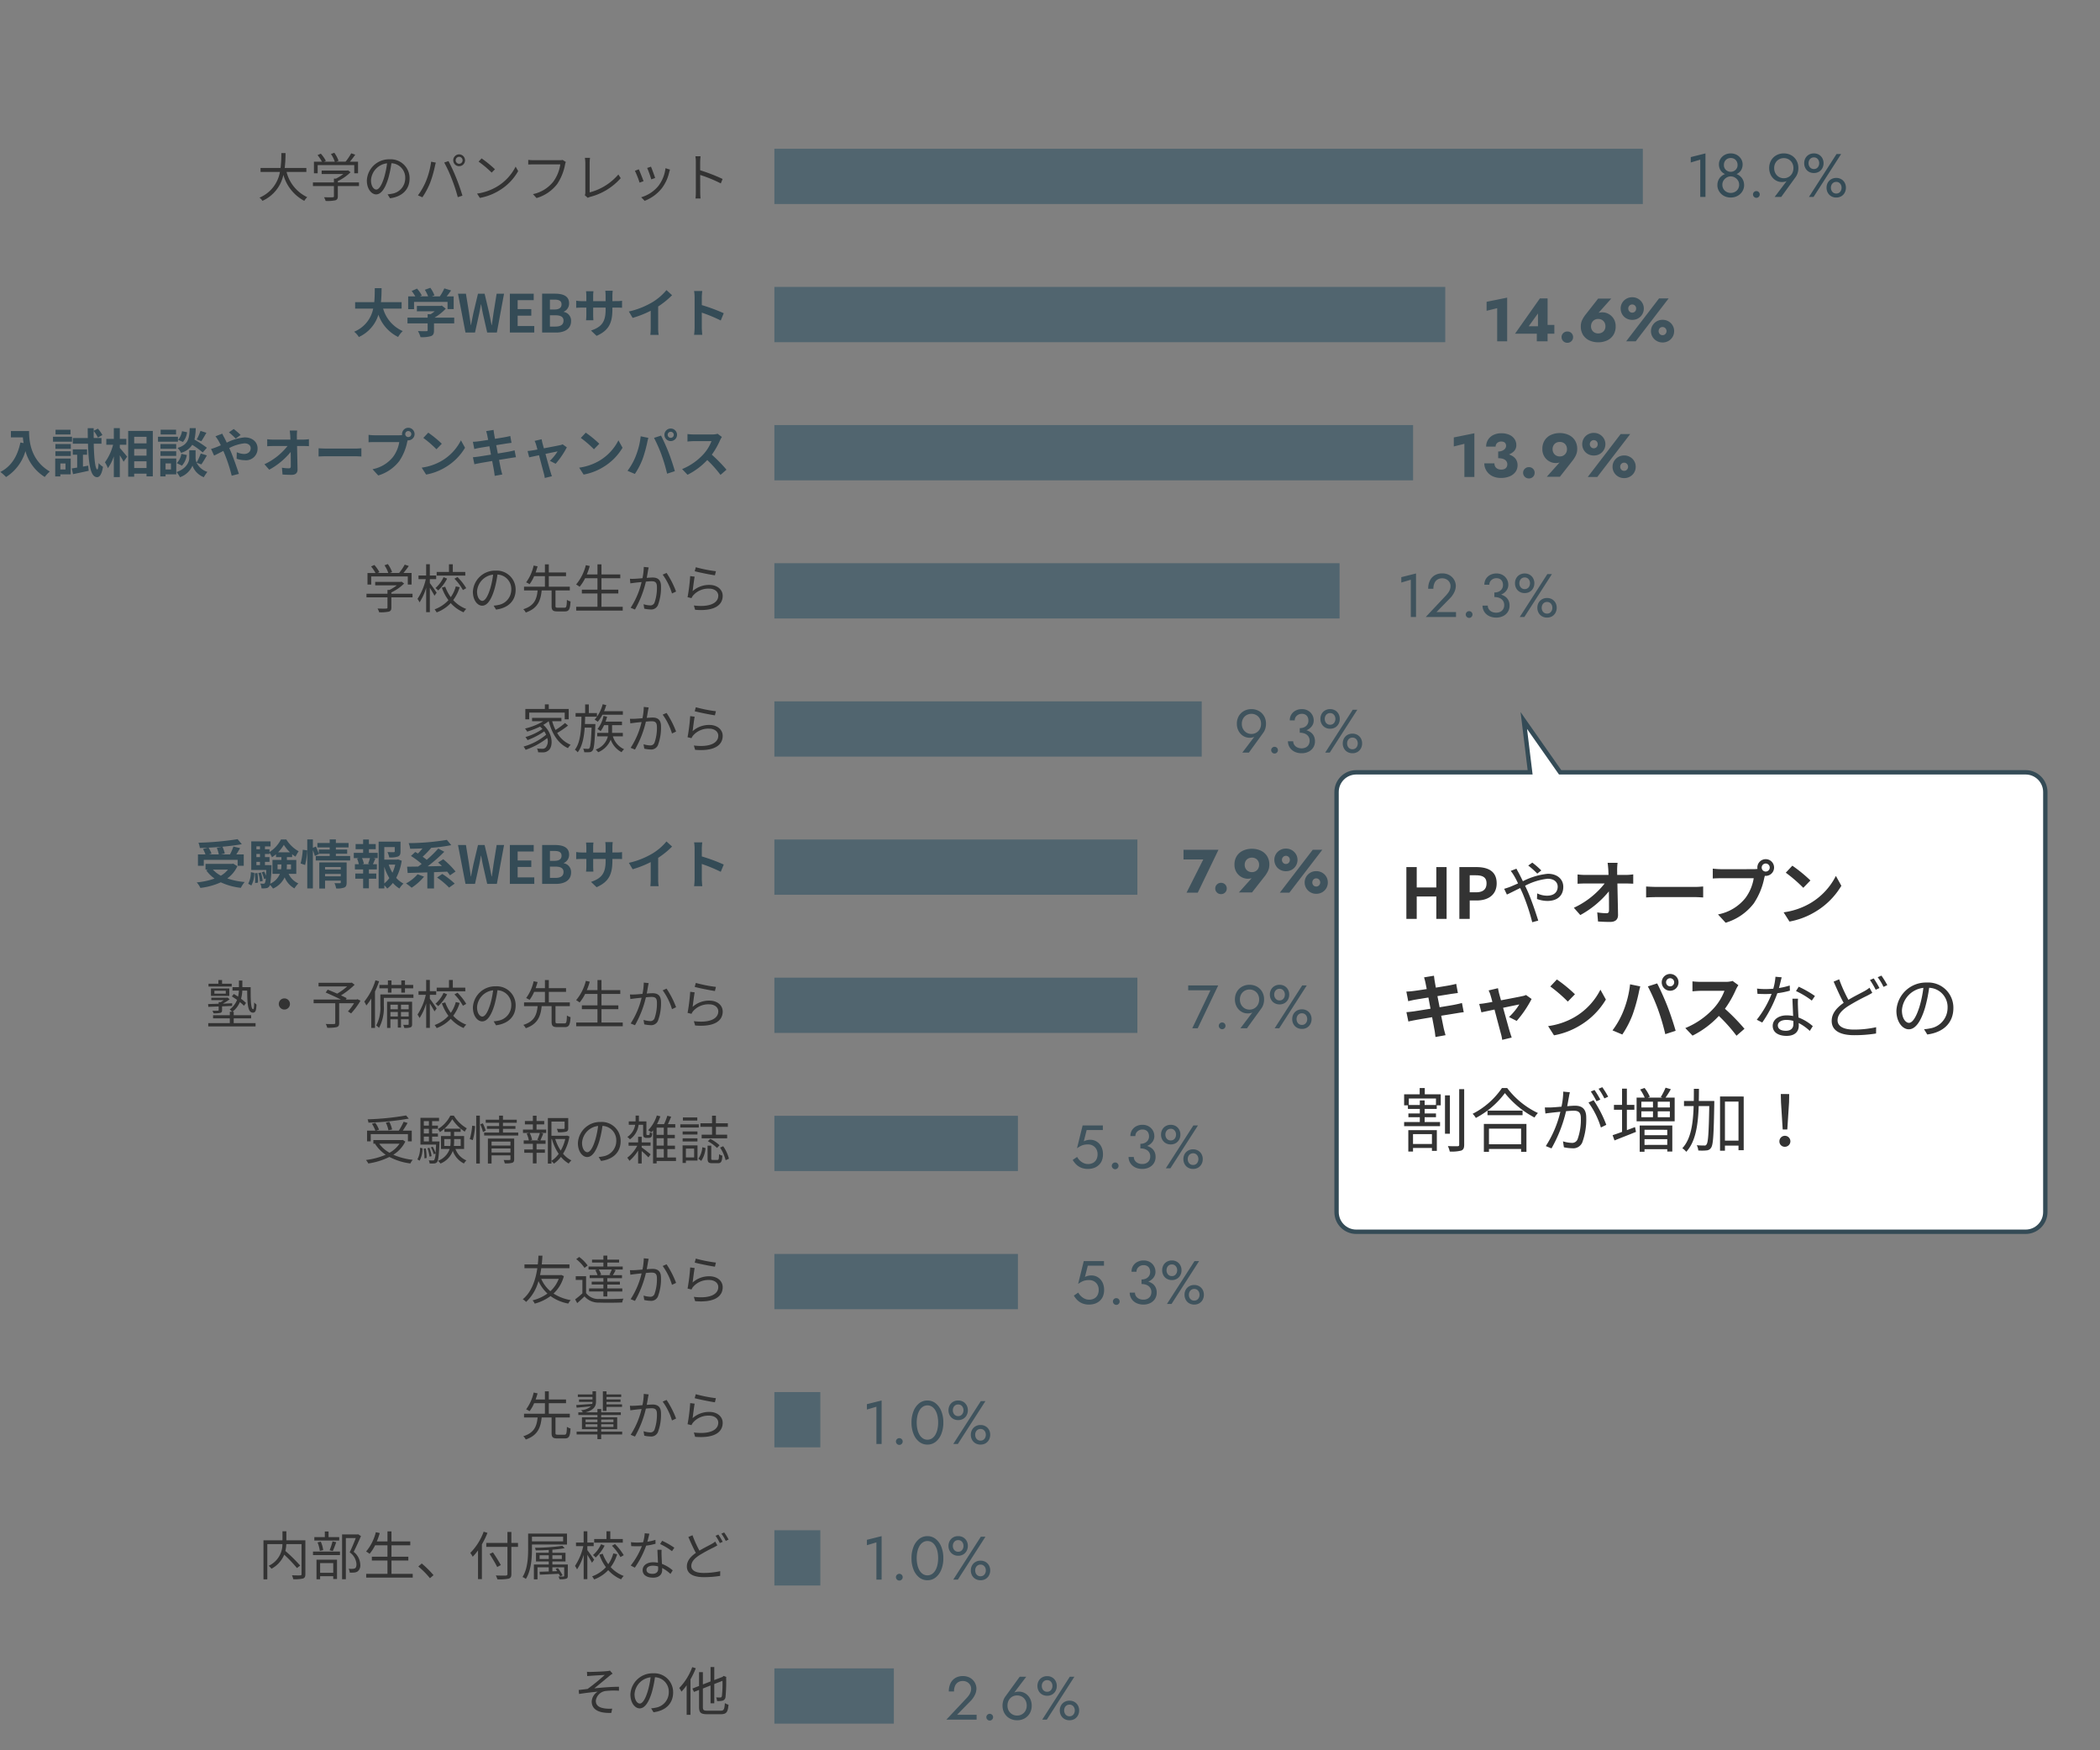 <svg xmlns="http://www.w3.org/2000/svg" width="480" height="400" viewBox="0 0 480 400">
  <rect x="0" y="0" width="480" height="400" fill="#808080" stroke="none"/>
  <g id="img_q3_2" transform="translate(-791 -964)">
    <g id="img_q3_2-2" data-name="img_q3_2" transform="translate(139)">
      <g id="グループ_253" data-name="グループ 253" transform="translate(-53)">
        <g id="グループ_251" data-name="グループ 251" transform="translate(4)">
          <path id="パス_8993" data-name="パス 8993" d="M-39.288-4.74A7.213,7.213,0,0,1-41.2-1.92a7.6,7.6,0,0,1-2.088-2.82Zm.564-.9-.144.048h-4.7c.132-.552.216-1.092.288-1.584h6.444V-8.04h-6.336c.108-.912.132-1.632.156-2h-.912c-.012.324-.036,1.056-.144,2h-3.048v.864h2.94c-.336,2.3-1.176,5.376-3.336,7.1a3.029,3.029,0,0,1,.768.612A9.988,9.988,0,0,0-43.92-4.236,8.748,8.748,0,0,0-41.868-1.38,9.91,9.91,0,0,1-45.276.18a2.628,2.628,0,0,1,.5.744A10.814,10.814,0,0,0-41.16-.8,9.983,9.983,0,0,0-37.1.912,2.81,2.81,0,0,1-36.54.12a10.45,10.45,0,0,1-3.936-1.5,8.3,8.3,0,0,0,2.364-3.984Zm11.388.06h-2.676l.42-.108a3.8,3.8,0,0,0-.564-1.188h2.988A10.519,10.519,0,0,1-27.7-5.688Zm-3.612-1.164A4.5,4.5,0,0,1-30.42-5.58h-1.788V-4.9h3.132v.8h-2.676v.66h2.676v.888h-3.276v.7h3.276V-.72h.888V-1.848h3.432v-.7h-3.432v-.888h2.88v-.66h-2.88v-.8h3.36V-5.58h-2.088c.2-.312.42-.732.648-1.152l-.516-.144h2.124V-7.56h-3.528v-.9h2.7v-.672h-2.7v-.912h-.888v.912h-2.6v.672h2.6v.9h-3.4v.684H-30.4Zm-1.728-1.044a8.972,8.972,0,0,0-1.932-1.956l-.684.5a8.865,8.865,0,0,1,1.9,2Zm-.36,2.448H-35.4v.84h1.524v3.072a19.752,19.752,0,0,1-1.656,1.38l.468.852c.588-.516,1.14-1.02,1.668-1.536A4.188,4.188,0,0,0-30,.684c1.344.06,3.876.036,5.22-.024a3.267,3.267,0,0,1,.288-.876c-1.44.1-4.2.132-5.52.072a3.473,3.473,0,0,1-3.024-1.344Zm13.188-4.1a13.964,13.964,0,0,1-.3,2.58c-.72.06-1.416.12-1.812.132a10.332,10.332,0,0,1-1.056,0l.1,1.044c.312-.048.792-.108,1.068-.144.312-.036.888-.1,1.5-.156A18.618,18.618,0,0,1-22.848-.1l.984.4a23.843,23.843,0,0,0,2.5-6.384c.516-.048.984-.084,1.272-.084.756,0,1.248.192,1.248,1.272A10.214,10.214,0,0,1-17.4-1.26a1,1,0,0,1-1.044.612A5.849,5.849,0,0,1-19.9-.912L-19.74.1a7.106,7.106,0,0,0,1.392.18,1.672,1.672,0,0,0,1.74-1A11.421,11.421,0,0,0-15.912-5c0-1.608-.876-2.016-1.932-2.016-.288,0-.78.036-1.332.072.132-.636.24-1.332.3-1.68.048-.228.1-.48.144-.7Zm4.32,1.764A14.287,14.287,0,0,1-13.4-3.372l.936-.444A20.872,20.872,0,0,0-14.64-8.064Zm7.32-.78c.912.252,3.492.78,4.62.936l.228-.936a31.773,31.773,0,0,1-4.6-.912ZM-8.22-7.212l-1.02-.132a42.036,42.036,0,0,1-.6,4.824l.9.216a2.482,2.482,0,0,1,.36-.6A4.616,4.616,0,0,1-4.908-4.476c1.212,0,2.088.66,2.088,1.608,0,1.62-1.836,2.7-5.58,2.244l.288.984c4.416.372,6.3-1.068,6.3-3.2,0-1.392-1.212-2.484-3.036-2.484A5.625,5.625,0,0,0-8.688-3.9C-8.58-4.668-8.376-6.4-8.22-7.212Z" transform="translate(867.998 1261)" fill="#333"/>
          <path id="パス_8992" data-name="パス 8992" d="M-39.492-.12c-.456,0-.54-.06-.54-.42V-4.056h3.276V-4.92h-4.8v-2.4h3.936v-.852h-3.936v-1.86h-.888v1.86h-2.124c.168-.48.324-.948.444-1.4l-.9-.18a10.089,10.089,0,0,1-1.716,3.84,4.887,4.887,0,0,1,.78.42A8.062,8.062,0,0,0-44.916-7.32h2.472v2.4H-47.22v.864h3.108c-.2,1.968-.744,3.5-3.276,4.284a2.444,2.444,0,0,1,.564.756c2.724-.948,3.4-2.7,3.636-5.04h2.268V-.54c0,.972.264,1.272,1.32,1.272h1.7c.948,0,1.212-.468,1.308-2.28a2.581,2.581,0,0,1-.828-.372c-.048,1.548-.12,1.8-.552,1.8Zm11.124-6.36h3.552v-.576h-3.552V-7.62h3.2v-.564h-3.2v-.552h3.36v-.576h-3.36v-.72H-29.2v4.476h.828ZM-33.156-1.9v-.612h2.712V-1.9Zm0-1.692h2.712V-3h-2.712Zm6.372,0V-3h-2.8v-.588Zm0,1.692h-2.8v-.612h2.8Zm2,1.08h-4.8V-1.38h3.66V-4.1h-3.66V-4.62h4.488v-.612H-29.58v-.756h-.864v.756h-2.724c1.98-.528,2.4-1.452,2.4-2.448v-2.364h-.8v.732H-34.92v.576h3.348v.552h-3.072v.564h3.072a1.9,1.9,0,0,1-.06.456c-1.368.108-2.712.2-3.66.276l.1.588c.924-.084,2.088-.192,3.276-.312a3.61,3.61,0,0,1-2.256.876,2.518,2.518,0,0,1,.384.5h-1.02v.612h4.368V-4.1h-3.54V-1.38h3.54v.564H-35.2V-.18h4.752V.9h.864V-.18h4.8Zm4.932-8.628a13.964,13.964,0,0,1-.3,2.58c-.72.06-1.416.12-1.812.132a10.332,10.332,0,0,1-1.056,0l.1,1.044c.312-.048.792-.108,1.068-.144.312-.036.888-.1,1.5-.156A18.618,18.618,0,0,1-22.848-.1l.984.4a23.843,23.843,0,0,0,2.5-6.384c.516-.048.984-.084,1.272-.084.756,0,1.248.192,1.248,1.272A10.214,10.214,0,0,1-17.4-1.26a1,1,0,0,1-1.044.612A5.849,5.849,0,0,1-19.9-.912L-19.74.1a7.106,7.106,0,0,0,1.392.18,1.672,1.672,0,0,0,1.74-1A11.421,11.421,0,0,0-15.912-5c0-1.608-.876-2.016-1.932-2.016-.288,0-.78.036-1.332.072.132-.636.24-1.332.3-1.68.048-.228.1-.48.144-.7Zm4.32,1.764A14.287,14.287,0,0,1-13.4-3.372l.936-.444A20.872,20.872,0,0,0-14.64-8.064Zm7.32-.78c.912.252,3.492.78,4.62.936l.228-.936a31.773,31.773,0,0,1-4.6-.912ZM-8.22-7.212l-1.02-.132a42.036,42.036,0,0,1-.6,4.824l.9.216a2.482,2.482,0,0,1,.36-.6A4.616,4.616,0,0,1-4.908-4.476c1.212,0,2.088.66,2.088,1.608,0,1.62-1.836,2.7-5.58,2.244l.288.984c4.416.372,6.3-1.068,6.3-3.2,0-1.392-1.212-2.484-3.036-2.484A5.625,5.625,0,0,0-8.688-3.9C-8.58-4.668-8.376-6.4-8.22-7.212Z" transform="translate(867.998 1292)" fill="#333"/>
          <path id="パス_8991" data-name="パス 8991" d="M-97.2-7.992h-4.344v-2.052h-.888v2.052h-4.344V.936h.876V-7.116h3.456a5.4,5.4,0,0,1-3.144,4.956,3.717,3.717,0,0,1,.636.672A6.4,6.4,0,0,0-102.036-4.7a29.742,29.742,0,0,1,2.916,3.06l.732-.576a35.877,35.877,0,0,0-3.384-3.336,8.246,8.246,0,0,0,.216-1.56h3.48v6.84c0,.216-.072.288-.288.3-.252.012-1.068.012-1.908-.024a3.309,3.309,0,0,1,.3.9A7.974,7.974,0,0,0-97.74.744c.408-.144.54-.432.54-1.008Zm7.74-.72H-91.9V-10h-.852v1.284h-2.4v.78h5.688Zm-1.476,3.18c.252-.528.54-1.32.792-2.016l-.84-.2a16.238,16.238,0,0,1-.672,2.04Zm-2.184-.216a7.107,7.107,0,0,0-.552-1.92l-.744.156a8.3,8.3,0,0,1,.528,1.944Zm2.292,2.976V-.564h-3V-2.772Zm-3.828,3.7h.828V.216h3V.852h.864V-3.564h-4.692Zm-.8-5.532h6.168v-.816H-95.46Zm10.32-4.764-.144.036h-3.528V.912h.864V-8.5h2.268c-.372.96-.9,2.256-1.392,3.264a3.571,3.571,0,0,1,1.548,2.688c0,.432-.072.792-.324.948a1.216,1.216,0,0,1-.516.132,6.616,6.616,0,0,1-.948-.024A2.074,2.074,0,0,1-87.06-.6a7.406,7.406,0,0,0,1.044-.024,1.719,1.719,0,0,0,.78-.264,1.753,1.753,0,0,0,.588-1.56,3.879,3.879,0,0,0-1.512-2.9c.564-1.092,1.176-2.472,1.668-3.6Zm7.62,9.048V-3.372h3.852v-.864H-77.52V-6.852h4.3v-.876h-4.3v-2.3h-.912v2.3h-2.436a16.473,16.473,0,0,0,.672-1.92l-.9-.192a10.939,10.939,0,0,1-2.22,4.416,5.18,5.18,0,0,1,.8.528,10.178,10.178,0,0,0,1.26-1.956h2.82v2.616H-82v.864h3.564V-.324h-4.86V.54H-72.66V-.324Zm9.612.3A22.524,22.524,0,0,0-70.6-2.688l-.78.684A19.306,19.306,0,0,1-68.724.672Zm11.46-9.936A13.343,13.343,0,0,1-59.5-5.112a7.045,7.045,0,0,1,.552.876,12.516,12.516,0,0,0,1.212-1.452V.888h.888V-7.068a18.807,18.807,0,0,0,1.272-2.616ZM-48.6-7.38h-1.512V-9.9h-.9v2.52h-4.836v.888h4.836V-.3c0,.276-.108.348-.372.372-.288.012-1.272.012-2.28-.024a4.031,4.031,0,0,1,.348.876A10.332,10.332,0,0,0-50.748.78c.444-.132.636-.408.636-1.08V-6.492H-48.6Zm-3.924,5.052c-.384-.732-1.176-1.98-1.8-2.9l-.768.36c.612.96,1.38,2.244,1.74,2.988Zm14.244-6.48V-7.74h-7.128V-8.808ZM-37.4-7.02v-2.5h-8.88v3.492c0,1.9-.108,4.548-1.284,6.432A2.969,2.969,0,0,1-46.8.84c1.224-1.944,1.392-4.848,1.392-6.864v-1Zm-6.264,3.312v-.864h2.1v.864Zm5.088-.864v.864h-2.16v-.864Zm1.368,2.112H-40.74v-.684h3V-5.136h-3v-.708a25.462,25.462,0,0,0,2.82-.348l-.54-.54a46.426,46.426,0,0,1-6.264.456,2.754,2.754,0,0,1,.18.588c.948,0,1.98-.036,2.976-.1v.648h-2.916v1.992h2.916v.684h-3.4v3.4h.828v-2.76h2.568v.96c-.78.024-1.512.048-2.088.06l.048.672c1.164-.048,2.748-.132,4.332-.2.132.216.24.408.324.564L-38.4.012a12.945,12.945,0,0,0-1.068-1.644L-40-1.464c.108.156.228.336.348.528L-40.74-.9v-.924h2.7V.12c0,.12-.036.156-.192.168C-38.364.3-38.82.3-39.348.276a2.562,2.562,0,0,1,.24.636A4.637,4.637,0,0,0-37.6.792c.312-.108.384-.288.384-.672Zm12.564-5.82H-27.5v-1.764h-.876V-8.28h-2.808v.828h6.54Zm-2.484,1.536a11.3,11.3,0,0,1,1.944,2.592l.756-.432a12.855,12.855,0,0,0-2-2.544Zm-2.484-.348a7.392,7.392,0,0,1-1.848,2.484,3.4,3.4,0,0,1,.612.552A9.576,9.576,0,0,0-28.8-6.768ZM-31.188-3.54c-.228-.348-1.2-1.752-1.56-2.2v-.912H-31.3v-.828h-1.452v-2.568h-.84v2.568H-35.34v.828h1.668a13.421,13.421,0,0,1-1.9,4.524,4.045,4.045,0,0,1,.468.792A12.491,12.491,0,0,0-33.588-4.68V.9h.84V-4.68c.384.624.852,1.4,1.056,1.824Zm4.368-1.452a7.674,7.674,0,0,1-1.14,2.46A9.124,9.124,0,0,1-29.232-4.92L-30-4.7a10.779,10.779,0,0,0,1.5,2.856,7.969,7.969,0,0,1-3.156,2.1,5.428,5.428,0,0,1,.468.7,8.469,8.469,0,0,0,3.216-2.124A8.255,8.255,0,0,0-25.032.936,2.928,2.928,0,0,1-24.42.168,7.615,7.615,0,0,1-27.408-1.86,9.406,9.406,0,0,0-25.932-4.8Zm13.956-1.3a17.973,17.973,0,0,0-2.784-1.584l-.468.744A14.274,14.274,0,0,1-13.4-5.5Zm-4.32-1.8a12.153,12.153,0,0,1-1.848.432c.192-.684.348-1.4.468-1.836l-1.068-.1A9.74,9.74,0,0,1-20-7.536c-.456.036-.9.06-1.32.06a11.194,11.194,0,0,1-1.464-.084l.072.9c.444.024.936.036,1.38.036q.522,0,1.044-.036a17.046,17.046,0,0,1-2.544,4.44l.936.48a21.353,21.353,0,0,0,2.592-5.028A14.138,14.138,0,0,0-17.16-7.2Zm.624,6.636c0,.588-.324,1.128-1.3,1.128-.924,0-1.368-.372-1.368-.924s.576-.936,1.452-.936a4.327,4.327,0,0,1,1.2.168C-16.56-1.8-16.56-1.608-16.56-1.452Zm-.168-4.368c.024.828.084,1.992.12,2.964a5.624,5.624,0,0,0-1.128-.108c-1.344,0-2.376.708-2.376,1.8,0,1.176,1.068,1.716,2.376,1.716,1.464,0,2.088-.78,2.088-1.728,0-.132,0-.3-.012-.48A8.267,8.267,0,0,1-13.752-.3l.516-.816A8.02,8.02,0,0,0-15.7-2.6c-.024-.72-.072-1.5-.084-1.932a11.558,11.558,0,0,1,.012-1.284ZM-3.516-7.7a5.654,5.654,0,0,1-.84.564c-.648.36-1.728.876-2.772,1.512A25.159,25.159,0,0,1-8.712-9.144l-.948.4c.552,1.272,1.176,2.664,1.716,3.636C-9.216-4.224-10-3.24-10-2.016-10-.24-8.364.432-6.144.432A23.2,23.2,0,0,0-2.388.144l.012-1.08a17.5,17.5,0,0,1-3.8.408c-1.872,0-2.808-.612-2.808-1.6,0-.9.66-1.668,1.764-2.4a35.075,35.075,0,0,1,3.288-1.8c.348-.18.636-.336.9-.5Zm.072-1.32A12.4,12.4,0,0,1-2.46-7.356l.648-.288A17.211,17.211,0,0,0-2.8-9.3Zm1.332-.48a9.937,9.937,0,0,1,1,1.656l.648-.3A15.026,15.026,0,0,0-1.476-9.78Z" transform="translate(867.998 1324)" fill="#333"/>
          <path id="パス_8990" data-name="パス 8990" d="M-32.832-8.94l.048.984c.252-.024.612-.048.912-.072.516-.048,2.58-.156,3.108-.192a48.8,48.8,0,0,1-3.924,3.2c-.6.072-1.4.18-2.04.24l.084.912c1.416-.228,3-.42,4.272-.528a2.816,2.816,0,0,0-1.38,2.232c0,1.824,1.584,2.736,4.488,2.616l.192-.972a7.706,7.706,0,0,1-1.7-.048c-1.08-.144-2.04-.552-2.04-1.74a2.575,2.575,0,0,1,2.28-2.244,16.9,16.9,0,0,1,3.012-.06v-.9c-1.7,0-3.84.168-5.64.36.948-.756,2.664-2.184,3.552-2.916a5.1,5.1,0,0,1,.636-.444l-.612-.7a2.986,2.986,0,0,1-.648.12c-.684.084-3.132.18-3.648.18A5.909,5.909,0,0,1-32.832-8.94Zm12.084,7.26c-.516,0-1.212-.66-1.212-2.16a4.143,4.143,0,0,1,3.672-3.84,19.173,19.173,0,0,1-.66,3.2C-19.56-2.472-20.22-1.68-20.748-1.68ZM-17.616.312c2.832-.372,4.476-2.04,4.476-4.536A4.314,4.314,0,0,0-17.7-8.592a5.075,5.075,0,0,0-5.208,4.836c0,1.956,1.068,3.18,2.124,3.18,1.1,0,2.052-1.26,2.784-3.7a25.114,25.114,0,0,0,.708-3.42,3.294,3.294,0,0,1,3.156,3.444A3.562,3.562,0,0,1-17.148-.732a7.449,7.449,0,0,1-1.02.144ZM-8.772-10a13.528,13.528,0,0,1-2.964,4.764,6.223,6.223,0,0,1,.5.84,13.758,13.758,0,0,0,1.188-1.452V.9h.876V-7.212A18.816,18.816,0,0,0-7.956-9.744ZM-5.34-.048c-.84,0-1-.156-1-.84V-5.112l1.752-.7V-1.74h.852v-4.4l1.872-.732A24.787,24.787,0,0,1-1.992-3.42c-.072.312-.192.36-.408.36-.156,0-.588,0-.912-.024a2.7,2.7,0,0,1,.216.84,5.024,5.024,0,0,0,1.212-.084.937.937,0,0,0,.72-.876A36.565,36.565,0,0,0-1.02-7.6l.036-.156L-1.6-8l-.156.132-.108.1-1.872.72V-10.02h-.852v3.288l-1.752.684V-8.856h-.876V-5.7l-1.512.588.348.78,1.164-.456v3.9C-7.212.42-6.78.756-5.364.756h3.132c1.32,0,1.6-.528,1.752-2.172a2.581,2.581,0,0,1-.828-.372c-.108,1.416-.228,1.74-.96,1.74Z" transform="translate(867.998 1355)" fill="#333"/>
          <path id="パス_8989" data-name="パス 8989" d="M-74.184-10.08a62.74,62.74,0,0,1-8.8.888,2.712,2.712,0,0,1,.2.756A63.068,63.068,0,0,0-73.56-9.36Zm-3.192,3.2a7.211,7.211,0,0,0-.636-1.74l-.8.18a6.975,6.975,0,0,1,.6,1.764ZM-82.26-5.808h8.5v1.644h.876V-6.6H-74.94c.36-.528.78-1.176,1.1-1.764l-.9-.276A14.845,14.845,0,0,1-75.852-6.6h-5.22l.708-.228A7.069,7.069,0,0,0-81.216-8.4l-.768.216A8.468,8.468,0,0,1-81.192-6.6H-83.1v2.436h.84Zm6.576,2.184a6.537,6.537,0,0,1-2.28,2.064,7.047,7.047,0,0,1-2.352-2.064Zm.744-.864-.18.036h-6.54v.828h.516l-.12.048A8.488,8.488,0,0,0-78.84-1.1,16.59,16.59,0,0,1-83.352.1a3.377,3.377,0,0,1,.528.792A16.134,16.134,0,0,0-77.988-.6,14.018,14.018,0,0,0-73.2.888,3.391,3.391,0,0,1-72.66.06,15.311,15.311,0,0,1-77.1-1.1a7.476,7.476,0,0,0,2.748-3.012Zm10.872-5.544A7.668,7.668,0,0,1-66.9-6.972a3.261,3.261,0,0,1,.444.7,9.042,9.042,0,0,0,2.832-2.952,9.775,9.775,0,0,0,2.856,2.844A5.326,5.326,0,0,1-60.3-7.14a8.516,8.516,0,0,1-2.964-2.892ZM-71.088.252a5.777,5.777,0,0,0,.66-2.832l-.564-.108a5.321,5.321,0,0,1-.6,2.652Zm.936-2.736a11.952,11.952,0,0,1,.168,2.2l.492-.072a12.054,12.054,0,0,0-.192-2.184Zm.024-2.76h1.164v1.1h-1.164Zm1.164-3.54v1.032h-1.164V-8.784Zm0,2.82h-1.164V-7.032h1.164Zm.732,1.824v-1.1H-66.9v-.72h-1.332V-7.032H-66.9v-.72h-1.332V-8.784h1.584V-9.54H-70.9v6.12h3.576c-.036.8-.072,1.44-.12,1.932a7.222,7.222,0,0,0-.648-1.452l-.42.156a6.966,6.966,0,0,1,.648,1.56l.408-.168A3.451,3.451,0,0,1-67.74.084a.359.359,0,0,1-.324.12C-68.22.2-68.592.2-69,.18a1.789,1.789,0,0,1,.2.708,7.82,7.82,0,0,0,1.068,0,.859.859,0,0,0,.636-.312c.276-.36.42-1.416.54-4.368.012-.12.012-.348.012-.348Zm-.12,3.36a8.614,8.614,0,0,0-.492-1.908l-.444.1A9.366,9.366,0,0,1-68.82-.66Zm2.9-2.328V-4.68H-64v.4a7.833,7.833,0,0,1-.072,1.176ZM-61.7-4.68v1.572h-1.56a9.455,9.455,0,0,0,.06-1.164V-4.68Zm.78,2.256V-5.376H-63.2v-.948h1.488v-.732h-3.708v.732H-64v.948H-66.2v2.952h1.98A4.47,4.47,0,0,1-66.888.288a3.054,3.054,0,0,1,.564.624,4.975,4.975,0,0,0,2.82-2.9A5.112,5.112,0,0,0-60.96.9,3.255,3.255,0,0,1-60.4.192a4.508,4.508,0,0,1-2.5-2.616Zm1.992-2.028a15.128,15.128,0,0,0,.516-3.2l-.66-.084a15.054,15.054,0,0,1-.552,3.06Zm.78,5.364h.828V-10.032h-.828Zm.924-8.964A10.49,10.49,0,0,1-56.6-6.288l.624-.312a9.849,9.849,0,0,0-.66-1.68Zm2.58,6.432v-.912h4.32v.912Zm4.32-2.484v.9h-4.32v-.9Zm.852-.7h-6.012V.912h.84V-.96h4.32V-.1c0,.156-.06.2-.228.2C-50.7.12-51.276.12-51.876.1a4.1,4.1,0,0,1,.252.768A5.169,5.169,0,0,0-49.908.732c.336-.132.432-.36.432-.816Zm-2.568-1.368v-.84h2.856v-.648h-2.856v-.756h3.156V-9.1h-3.156v-.936h-.876V-9.1h-3.06v.684h3.06v.756H-55.7v.648h2.784v.84h-3.42v.684h7.788v-.684Zm8.316,1.788H-45.8l.42-.12a5.825,5.825,0,0,0-.552-1.584h2.34a13.659,13.659,0,0,1-.588,1.572Zm-.636-3.66h1.752v-.768h-1.752V-10.02h-.84v1.212h-1.824v.768H-45.2v1.188H-47.46v.768h1.428l-.588.156a6.631,6.631,0,0,1,.5,1.548h-1.176v.78H-45.2v1.3h-1.968v.756H-45.2V.888h.84V-1.548h1.908V-2.3h-1.908V-3.6H-42.3v-.78h-1.188c.2-.42.444-1,.66-1.548l-.576-.156h1.248v-.768h-2.208ZM-40.956-4.7h.108a11.87,11.87,0,0,0,1.548,3.4A6.58,6.58,0,0,1-40.956.3Zm3.156,0a9.9,9.9,0,0,1-1.032,2.652A10.58,10.58,0,0,1-40.092-4.7Zm.408-.78-.156.036h-3.408V-8.676h3.012V-7.2c0,.144-.048.18-.24.192s-.8.012-1.548-.012a2.758,2.758,0,0,1,.276.78,7.09,7.09,0,0,0,1.872-.132c.384-.132.468-.372.468-.816v-2.3h-4.656V.924h.816V.348a3.217,3.217,0,0,1,.564.588A7.026,7.026,0,0,0-38.784-.612,6.635,6.635,0,0,0-37.008.912,3.96,3.96,0,0,1-36.4.192a6.009,6.009,0,0,1-1.9-1.524A11.047,11.047,0,0,0-36.84-5.28Zm4.644,3.8c-.516,0-1.212-.66-1.212-2.16a4.143,4.143,0,0,1,3.672-3.84,19.173,19.173,0,0,1-.66,3.2C-31.56-2.472-32.22-1.68-32.748-1.68ZM-29.616.312c2.832-.372,4.476-2.04,4.476-4.536A4.314,4.314,0,0,0-29.7-8.592a5.075,5.075,0,0,0-5.208,4.836c0,1.956,1.068,3.18,2.124,3.18,1.1,0,2.052-1.26,2.784-3.7a25.114,25.114,0,0,0,.708-3.42,3.294,3.294,0,0,1,3.156,3.444A3.562,3.562,0,0,1-29.148-.732a7.449,7.449,0,0,1-1.02.144Zm9.288-3.48H-18.3v-.756h-2.028V-5.208h-.816v1.284h-2.184v.756h1.992A8.2,8.2,0,0,1-23.628-.42a3.246,3.246,0,0,1,.492.708,10.261,10.261,0,0,0,1.992-2.34V.9h.816V-1.944A19.221,19.221,0,0,1-18.792-.492l.5-.7c-.288-.264-1.56-1.248-2.04-1.584Zm1.26-2.436a.15.15,0,0,1-.132-.048c-.036-.024-.048-.144-.048-.336V-8.712h-1.728c.012-.156.012-.312.012-.468v-.864h-.756v.84c0,.156,0,.324-.012.492H-23.28v.768h1.464a4.109,4.109,0,0,1-1.8,2.784,2.337,2.337,0,0,1,.6.54,4.728,4.728,0,0,0,1.98-3.324H-20v1.9c0,.6.048.78.192.924a.875.875,0,0,0,.564.168h.48a1.276,1.276,0,0,0,.444-.072.645.645,0,0,0,.276-.264,2.75,2.75,0,0,0,.12-.72,1.761,1.761,0,0,1-.54-.276,3.043,3.043,0,0,1-.06.528.208.208,0,0,1-.108.132.65.65,0,0,1-.18.024Zm2.148,3.2h1.644V-.468H-16.92Zm1.644-3.24H-16.92V-7.3h1.644Zm0,2.46H-16.92V-4.872h1.644Zm2.784,2.712h-1.956V-2.4h1.728v-.78h-1.728V-4.872h1.692V-5.64h-1.692V-7.3h1.8v-.792h-1.7c.252-.516.528-1.14.756-1.7l-.876-.216a14.679,14.679,0,0,1-.744,1.92h-1.62a11.8,11.8,0,0,0,.768-1.788l-.8-.2A8.589,8.589,0,0,1-18.84-6.708a5.267,5.267,0,0,1,.708.492q.2-.216.4-.468V.888h.816V.336h4.428Zm8.244-5.208H-6.624v.828H-.792v-.828H-3.36v-1.8H-.636v-.816H-3.36V-10.02h-.888v1.728H-6.9v.816h2.652ZM-5.2-4.188A9.418,9.418,0,0,1-3.108-2.652l.576-.612A9.022,9.022,0,0,0-4.656-4.728ZM-7.62-9.624h-3.288v.72H-7.62Zm.348,1.572H-11.5v.732h4.224Zm-.312,1.62h-3.384v.708h3.384Zm-3.384,2.3h3.384v-.72h-3.384Zm2.628,1.62V-.492h-1.884V-2.508Zm.768-.732H-10.98V.78h.756V.228h2.652ZM-6.708.3a6.149,6.149,0,0,0,.972-2.928l-.732-.192a5.311,5.311,0,0,1-.9,2.628ZM-4.056.084c-.324,0-.372-.06-.372-.348V-3.18h-.84V-.264c0,.864.2,1.1,1.092,1.1h1.26c.732,0,.948-.348,1.032-1.728a2.274,2.274,0,0,1-.756-.336C-2.676-.084-2.724.084-3.012.084Zm1.644-2.82A9.3,9.3,0,0,1-1.14.144l.756-.336A8.863,8.863,0,0,0-1.7-3.048Z" transform="translate(868 1229)" fill="#333"/>
          <path id="パス_8988" data-name="パス 8988" d="M-114.036-9.18h-2.208v-.852h-.84v.852h-2.256v.636h5.3Zm-3.96,1.6h2.6v.66H-118Zm3.408,1.176V-8.1h-4.188v1.692Zm-2.436,3.216c0,.132-.036.168-.192.168s-.636.024-1.224,0a3.682,3.682,0,0,1,.24.6,6.185,6.185,0,0,0,1.548-.1c.324-.108.408-.252.408-.648v-.84c.744-.036,1.536-.072,2.3-.108l.012-.6c-.72.024-1.44.06-2.136.084a12.3,12.3,0,0,0,1.56-1l-.48-.4-.168.036H-118.7v.564h2.832c-.216.156-.456.312-.684.456h-.468v.36c-.924.036-1.752.06-2.412.072l.048.636c.672-.012,1.476-.048,2.364-.084Zm3.444,1.92h3.984v-.72h-3.984v-.792h-.288a5.4,5.4,0,0,0,1.7-2.208,8.426,8.426,0,0,1,.924.84l.48-.636a9.293,9.293,0,0,0-1.14-.96,8.064,8.064,0,0,0,.288-1.872h1.116c.024,2.976.12,5.04,1.3,5.04.624,0,.768-.5.828-1.848a3.75,3.75,0,0,1-.528-.48c-.012.888-.072,1.548-.228,1.548-.564,0-.588-2.172-.576-5.04h-1.9V-9.912h-.78V-8.4h-1.476v.78h1.464a7.31,7.31,0,0,1-.192,1.392c-.324-.228-.66-.432-.972-.612l-.444.564c.384.228.792.5,1.188.792a5.124,5.124,0,0,1-1.68,2.184,3.065,3.065,0,0,1,.528.516h-.5v.792H-118.3v.72h3.828V-.18H-119.4V.576h10.812V-.18h-4.992Zm10.308-3.288A1.265,1.265,0,0,0-102-3.288a1.265,1.265,0,0,0,1.272-1.272A1.265,1.265,0,0,0-102-5.832,1.265,1.265,0,0,0-103.272-4.56Zm17.964-1.092-.18.072H-87.96l.2-.312c-.336-.18-.8-.408-1.3-.624a18.558,18.558,0,0,0,3.12-2.436l-.648-.492-.2.048h-7.4v.828h6.54a13.919,13.919,0,0,1-2.28,1.644c-.732-.324-1.512-.648-2.172-.912l-.456.66c1.068.456,2.436,1.08,3.456,1.6h-6.216v.852h4.944V-.216c0,.18-.072.228-.288.24C-90.9.036-91.7.048-92.532.012A5.132,5.132,0,0,1-92.2.876a8.646,8.646,0,0,0,2.16-.144c.42-.132.564-.384.564-.936V-4.728h3.408a13.1,13.1,0,0,1-1.4,1.872l.72.456A16.689,16.689,0,0,0-84.6-5.316Zm6.972-1.5h.816v-.984h2.244v.984h.84v-.984h1.884v-.78h-1.884v-1.02h-.84v1.02H-77.52v-1.02h-.816v1.02H-80.28v.78h1.944Zm-2.844-2.82A14.413,14.413,0,0,1-83.736-5.1a6.451,6.451,0,0,1,.468.9A12.222,12.222,0,0,0-82.14-5.808V.912h.852V-7.4a20.674,20.674,0,0,0,.936-2.34Zm5.832,8.28V-2.724h1.764v1.032Zm-2.412,0V-2.724h1.692v1.032Zm1.692-2.7v1.044H-77.76V-4.392Zm2.484,0v1.044h-1.764V-4.392Zm.78-.684h-5.724V.912h.768V-1.056h1.692V.84h.72v-1.9h1.764v1.1c0,.132-.024.156-.168.168s-.564.012-1.08,0a3.362,3.362,0,0,1,.228.7A3.773,3.773,0,0,0-73.152.78c.276-.12.348-.336.348-.732Zm.3-1.668h-7.56v2.568A8.685,8.685,0,0,1-81.012.36a3.215,3.215,0,0,1,.648.552,9.775,9.775,0,0,0,1.1-5.076V-5.952H-72.5ZM-60.648-8.28H-63.5v-1.764h-.876V-8.28h-2.808v.828h6.54Zm-2.484,1.536a11.3,11.3,0,0,1,1.944,2.592l.756-.432a12.855,12.855,0,0,0-2-2.544Zm-2.484-.348a7.392,7.392,0,0,1-1.848,2.484,3.4,3.4,0,0,1,.612.552A9.576,9.576,0,0,0-64.8-6.768ZM-67.188-3.54c-.228-.348-1.2-1.752-1.56-2.2v-.912H-67.3v-.828h-1.452v-2.568h-.84v2.568H-71.34v.828h1.668a13.421,13.421,0,0,1-1.9,4.524,4.045,4.045,0,0,1,.468.792A12.491,12.491,0,0,0-69.588-4.68V.9h.84V-4.68c.384.624.852,1.4,1.056,1.824Zm4.368-1.452a7.674,7.674,0,0,1-1.14,2.46A9.124,9.124,0,0,1-65.232-4.92L-66-4.7a10.779,10.779,0,0,0,1.5,2.856,7.969,7.969,0,0,1-3.156,2.1,5.427,5.427,0,0,1,.468.7,8.469,8.469,0,0,0,3.216-2.124A8.255,8.255,0,0,0-61.032.936,2.928,2.928,0,0,1-60.42.168,7.615,7.615,0,0,1-63.408-1.86,9.406,9.406,0,0,0-61.932-4.8Zm6.072,3.312c-.516,0-1.212-.66-1.212-2.16a4.143,4.143,0,0,1,3.672-3.84,19.173,19.173,0,0,1-.66,3.2C-55.56-2.472-56.22-1.68-56.748-1.68ZM-53.616.312c2.832-.372,4.476-2.04,4.476-4.536A4.314,4.314,0,0,0-53.7-8.592a5.075,5.075,0,0,0-5.208,4.836c0,1.956,1.068,3.18,2.124,3.18,1.1,0,2.052-1.26,2.784-3.7a25.113,25.113,0,0,0,.708-3.42,3.294,3.294,0,0,1,3.156,3.444A3.562,3.562,0,0,1-53.148-.732a7.449,7.449,0,0,1-1.02.144ZM-39.492-.12c-.456,0-.54-.06-.54-.42V-4.056h3.276V-4.92h-4.8v-2.4h3.936v-.852h-3.936v-1.86h-.888v1.86h-2.124c.168-.48.324-.948.444-1.4l-.9-.18a10.089,10.089,0,0,1-1.716,3.84,4.887,4.887,0,0,1,.78.42A8.062,8.062,0,0,0-44.916-7.32h2.472v2.4H-47.22v.864h3.108c-.2,1.968-.744,3.5-3.276,4.284a2.444,2.444,0,0,1,.564.756c2.724-.948,3.4-2.7,3.636-5.04h2.268V-.54c0,.972.264,1.272,1.32,1.272h1.7c.948,0,1.212-.468,1.308-2.28a2.581,2.581,0,0,1-.828-.372c-.048,1.548-.12,1.8-.552,1.8Zm9.972-.2V-3.372h3.852v-.864H-29.52V-6.852h4.3v-.876h-4.3v-2.3h-.912v2.3h-2.436a16.472,16.472,0,0,0,.672-1.92l-.9-.192a10.939,10.939,0,0,1-2.22,4.416,5.18,5.18,0,0,1,.8.528,10.178,10.178,0,0,0,1.26-1.956h2.82v2.616H-34v.864h3.564V-.324h-4.86V.54H-24.66V-.324Zm9.672-9.12a13.964,13.964,0,0,1-.3,2.58c-.72.06-1.416.12-1.812.132a10.332,10.332,0,0,1-1.056,0l.1,1.044c.312-.048.792-.108,1.068-.144.312-.036.888-.1,1.5-.156A18.618,18.618,0,0,1-22.848-.1l.984.4a23.843,23.843,0,0,0,2.5-6.384c.516-.048.984-.084,1.272-.084.756,0,1.248.192,1.248,1.272A10.214,10.214,0,0,1-17.4-1.26a1,1,0,0,1-1.044.612A5.849,5.849,0,0,1-19.9-.912L-19.74.1a7.106,7.106,0,0,0,1.392.18,1.672,1.672,0,0,0,1.74-1A11.421,11.421,0,0,0-15.912-5c0-1.608-.876-2.016-1.932-2.016-.288,0-.78.036-1.332.072.132-.636.24-1.332.3-1.68.048-.228.1-.48.144-.7Zm4.32,1.764A14.287,14.287,0,0,1-13.4-3.372l.936-.444A20.872,20.872,0,0,0-14.64-8.064Zm7.32-.78c.912.252,3.492.78,4.62.936l.228-.936a31.773,31.773,0,0,1-4.6-.912ZM-8.22-7.212l-1.02-.132a42.036,42.036,0,0,1-.6,4.824l.9.216a2.482,2.482,0,0,1,.36-.6A4.616,4.616,0,0,1-4.908-4.476c1.212,0,2.088.66,2.088,1.608,0,1.62-1.836,2.7-5.58,2.244l.288.984c4.416.372,6.3-1.068,6.3-3.2,0-1.392-1.212-2.484-3.036-2.484A5.625,5.625,0,0,0-8.688-3.9C-8.58-4.668-8.376-6.4-8.22-7.212Z" transform="translate(868 1198)" fill="#333"/>
          <path id="パス_8987" data-name="パス 8987" d="M-117.444-8.22a7.208,7.208,0,0,1,.456,1.488h-2.292l.624-.18a6.815,6.815,0,0,0-.672-1.368c1.02-.048,2.064-.12,3.072-.216ZM-120.42-5.5h7.74v1.368h1.392v-2.6h-1.7c.276-.444.588-.936.864-1.44l-1.524-.36a13.611,13.611,0,0,1-.78,1.8h-2.088l.888-.216a6.287,6.287,0,0,0-.54-1.548c1.6-.144,3.144-.336,4.44-.576l-.96-1.152a67.175,67.175,0,0,1-8.952.816A4.516,4.516,0,0,1-121.32-8.2c.576-.012,1.188-.036,1.788-.072l-1.068.3a7.48,7.48,0,0,1,.564,1.236h-1.716v2.6h1.332Zm5.532,2.232a5.941,5.941,0,0,1-1.632,1.392,6.983,6.983,0,0,1-1.824-1.392Zm1.188-1.368-.264.06h-6.06v1.308h.564l-.4.168a8.074,8.074,0,0,0,1.9,1.884,16.757,16.757,0,0,1-4.08.876,4.913,4.913,0,0,1,.84,1.26A15.729,15.729,0,0,0-116.532-.36,14.476,14.476,0,0,0-111.948.9a6.9,6.9,0,0,1,.876-1.332,16.359,16.359,0,0,1-3.972-.816,7.05,7.05,0,0,0,2.3-2.8Zm4.152,5a5.711,5.711,0,0,0,.672-2.88l-.792-.156a5.575,5.575,0,0,1-.6,2.64Zm.78-2.784a14.2,14.2,0,0,1,.084,2.22l.648-.084a11.752,11.752,0,0,0-.12-2.2Zm.816-.06a9.027,9.027,0,0,1,.372,1.944l.624-.132a9.884,9.884,0,0,0-.4-1.932Zm1.512-1.812v-.744h1.044v-1.08h-1.044v-.72h1.044v-.288a6.7,6.7,0,0,1,.564,1.032,7.059,7.059,0,0,0,.924-.684v.648h1.224v.648h-2.04V-2.3h1.7a4.237,4.237,0,0,1-2.208,2.256,29.479,29.479,0,0,0,.288-3.768c.012-.156.012-.468.012-.468Zm-1.956-.744h.816v.744h-.816Zm.816-1.8v.72h-.816v-.72Zm0-1.74v.66h-.816v-.66Zm4.14,1.356a8.966,8.966,0,0,0,1.32-1.7,8.518,8.518,0,0,0,1.4,1.7Zm2.952,2.772v1.1h-.984a10.521,10.521,0,0,0,.048-1.056V-4.44Zm-3.072,1.1v-1.1h.876V-4.4a6.478,6.478,0,0,1-.072,1.068ZM-99.276-2.3V-5.472h-2.148V-6.12h1.2v-.66a5.452,5.452,0,0,0,.78.552,8.31,8.31,0,0,1,.708-1.224,7.748,7.748,0,0,1-2.82-2.7h-1.224a7.66,7.66,0,0,1-2.616,2.88v-.636h-1.044v-.66h1.284V-9.72h-4.416v6.54h3.432c-.024.516-.048.96-.072,1.32a6.928,6.928,0,0,0-.408-.972l-.564.192a7.032,7.032,0,0,1,.54,1.548l.384-.144a2.792,2.792,0,0,1-.2,1.044.358.358,0,0,1-.324.156,6.8,6.8,0,0,1-.732-.048,2.741,2.741,0,0,1,.288,1.1,4.67,4.67,0,0,0,1.056-.036.953.953,0,0,0,.72-.42A.978.978,0,0,0-105.3.228a4.775,4.775,0,0,1,.7.84A5.241,5.241,0,0,0-101.94-1.5,5.177,5.177,0,0,0-99.7,1.032,5.552,5.552,0,0,1-98.8-.1,4.516,4.516,0,0,1-101.04-2.3ZM-97.26-4.32a16.2,16.2,0,0,0,.468-3.348L-97.8-7.8a15.692,15.692,0,0,1-.492,3.132Zm4.56,2.592V-2.28h3.588v.552Zm3.588-2.124v.564H-92.7v-.564ZM-87.768-4.9H-94.02V1.056h1.32v-1.8h3.588v.4c0,.144-.06.192-.228.192s-.72.012-1.212-.024a4.729,4.729,0,0,1,.384,1.212,4.592,4.592,0,0,0,1.848-.2c.432-.192.552-.528.552-1.152Zm-2.46-1.476v-.516h2.58v-.96h-2.58v-.48h2.9v-1.02h-2.9v-.816h-1.416v.816h-2.808v1.02h2.808v.48h-2.484V-6.9A14.315,14.315,0,0,0-94.8-8.532l-.684.288v-1.92h-1.284v11.2h1.284V-7.692a10.033,10.033,0,0,1,.444,1.32l.936-.456-.024-.06h2.484v.516h-3.18v1.02h7.86v-1.02ZM-82.464-4.5h-1.752l.384-.108a5.128,5.128,0,0,0-.42-1.284h1.824c-.108.408-.288.924-.42,1.284Zm-.216-3.42h1.56V-9.1h-1.56V-10.14H-84V-9.1h-1.716V-7.92H-84v.828h-2.136v1.2h1.188l-.432.108a6.837,6.837,0,0,1,.4,1.284h-.9v1.2H-84v.924h-1.788v1.2H-84V1.008h1.32V-1.176h1.692v-1.2H-82.68V-3.3h1.824V-4.5h-.9c.168-.36.348-.828.552-1.272l-.468-.12h1v-1.2h-2Zm3.516,4a11.869,11.869,0,0,0,1.152,2.592A6.217,6.217,0,0,1-79.164-.108Zm2.5-.492a8.718,8.718,0,0,1-.636,1.86,9.03,9.03,0,0,1-.852-1.86Zm.636-1.188-.24.06h-2.892V-8.412h2.388v.984c0,.132-.06.168-.24.18s-.84,0-1.428-.024a4.9,4.9,0,0,1,.408,1.224,5.562,5.562,0,0,0,1.98-.2c.468-.192.6-.54.6-1.152V-9.66h-5V1.032h1.3V.324a4.141,4.141,0,0,1,.66.744A6.625,6.625,0,0,0-77.2-.216a6.305,6.305,0,0,0,1.5,1.272,4.936,4.936,0,0,1,.924-1.128A5.789,5.789,0,0,1-76.44-1.38,12.257,12.257,0,0,0-75.18-5.3ZM-71.556-2.2A9,9,0,0,1-74.2-.108a11.707,11.707,0,0,1,1.284.984A12.486,12.486,0,0,0-70.08-1.656Zm8.676-.624a18.779,18.779,0,0,0-2.808-2.808l-1.176.744c.276.24.576.516.876.8-1.1.036-2.208.06-3.264.072a34.773,34.773,0,0,0,3.8-3.324l-1.368-.744A26.021,26.021,0,0,1-69.468-5.5c-.264-.228-.588-.468-.924-.708A22.257,22.257,0,0,0-68.448-8.22l-.036-.024a36.871,36.871,0,0,0,4.632-.612l-1.008-1.2a56.405,56.405,0,0,1-8.736.744,5.211,5.211,0,0,1,.348,1.284c.9-.012,1.86-.036,2.82-.084a14.16,14.16,0,0,1-1.056,1.176c-.2-.132-.408-.252-.6-.36l-.984.912A18.281,18.281,0,0,1-70.62-4.56c-.276.216-.552.42-.816.6-.924.012-1.776.024-2.508.036l.12,1.428c1.248-.036,2.82-.072,4.5-.132V1.044H-67.8v-3.72c1-.036,2-.084,3.012-.12a7.752,7.752,0,0,1,.636.84ZM-67.1-1.452a17.55,17.55,0,0,1,2.748,2.3l1.284-.912a18.267,18.267,0,0,0-2.844-2.208ZM-60.6,0h2.172l.972-4.392c.144-.7.264-1.38.384-2.052h.048c.108.672.24,1.356.384,2.052l1,4.392h2.208l1.644-8.88h-1.692l-.7,4.332c-.132.924-.264,1.872-.4,2.832h-.06c-.192-.96-.372-1.92-.564-2.832L-56.232-8.88h-1.512l-1.032,4.332c-.192.924-.384,1.884-.564,2.832h-.048c-.132-.948-.276-1.9-.408-2.832L-60.5-8.88h-1.812Zm10.14,0h5.58V-1.488h-3.8V-3.864h3.12V-5.352h-3.12V-7.4h3.672V-8.88H-50.46Zm7.38,0h3.168c1.956,0,3.444-.828,3.444-2.616a2.019,2.019,0,0,0-1.668-2.1v-.06A2.014,2.014,0,0,0-36.924-6.7c0-1.656-1.392-2.184-3.216-2.184h-2.94ZM-41.3-5.268V-7.524h1.056c1.068,0,1.6.312,1.6,1.092,0,.708-.492,1.164-1.62,1.164Zm0,3.9v-2.58h1.236c1.224,0,1.872.36,1.872,1.224,0,.924-.66,1.356-1.872,1.356Zm14.28-5.808v-1.26a10.318,10.318,0,0,1,.072-1.116h-1.7a7.919,7.919,0,0,1,.072,1.116v1.26h-2.844V-8.352a7.393,7.393,0,0,1,.072-1.092h-1.7a9.747,9.747,0,0,1,.072,1.08v1.188h-1.02a7.934,7.934,0,0,1-1.3-.108v1.632c.264-.024.7-.048,1.3-.048h1.02v1.632a9.7,9.7,0,0,1-.072,1.26h1.68c-.012-.24-.048-.732-.048-1.26V-5.7h2.844v.456c0,2.94-1.02,3.984-3.336,4.788L-30.636.756c2.892-1.272,3.612-3.084,3.612-6.06v-.4h.888c.636,0,1.056.012,1.32.036v-1.6a7.111,7.111,0,0,1-1.32.084ZM-16.56-5.952a19.607,19.607,0,0,0,3.18-2.58L-14.664-9.7A12.665,12.665,0,0,1-17.8-6.984a18.435,18.435,0,0,1-5.46,2.172l.864,1.464A23.462,23.462,0,0,0-18.264-4.98v3.936A13.439,13.439,0,0,1-18.348.528h1.9a8.25,8.25,0,0,1-.108-1.572ZM-1.572-4.416a39.193,39.193,0,0,0-5.016-1.86V-8.04A13.05,13.05,0,0,1-6.48-9.492H-8.352a8.369,8.369,0,0,1,.12,1.452v6.888A12.84,12.84,0,0,1-8.352.516H-6.48c-.048-.48-.108-1.32-.108-1.668v-3.4A34.661,34.661,0,0,1-2.256-2.76Z" transform="translate(868 1166)" fill="#344b56"/>
          <path id="パス_8986" data-name="パス 8986" d="M-46.044-8.148h8.124v1.536h.912V-8.976h-4.56v-1.056h-.888v1.056H-46.92v2.364h.876Zm8.2,2.376a17.863,17.863,0,0,1-2.172,1.6,10.828,10.828,0,0,1-.768-2h2.112v-.768h-6.708v.768h2.556a14.476,14.476,0,0,1-4.164,1.668,5.258,5.258,0,0,1,.492.7,18.809,18.809,0,0,0,2.94-1.14c.2.18.384.36.552.54a13.323,13.323,0,0,1-3.9,1.848,3.792,3.792,0,0,1,.48.7,17.072,17.072,0,0,0,3.828-2,4.383,4.383,0,0,1,.42.768A13.718,13.718,0,0,1-47.328-.384,4.063,4.063,0,0,1-46.86.36a16.87,16.87,0,0,0,4.944-2.688,2.243,2.243,0,0,1-.4,2.22A1.163,1.163,0,0,1-43.14.12,10.725,10.725,0,0,1-44.256.06,2.1,2.1,0,0,1-44,.912c.384.024.756.036,1.044.024a1.8,1.8,0,0,0,1.272-.4c1.176-.816,1.152-3.9-1.14-5.88A8.446,8.446,0,0,0-41.6-6.18h.024c.744,2.844,2.136,5.124,4.4,6.156a3.828,3.828,0,0,1,.612-.768,6.4,6.4,0,0,1-3.084-2.7,19.283,19.283,0,0,0,2.484-1.692Zm13.212-1.884v-.816H-28.92a13.715,13.715,0,0,0,.5-1.392l-.816-.192A8.769,8.769,0,0,1-31.08-6.54a6.855,6.855,0,0,1,.72.492A9.328,9.328,0,0,0-29.3-7.656ZM-33.3-5.532c.024-.552.036-1.116.048-1.68h2.7V-8.04h-1.86v-1.98h-.84v1.98h-2.184v.828h1.344c-.048,2.9-.2,5.892-1.512,7.548a2.345,2.345,0,0,1,.648.588c1.056-1.344,1.44-3.4,1.608-5.64h1.572c-.132,3.228-.276,4.4-.5,4.692a.38.38,0,0,1-.372.156A9.918,9.918,0,0,1-33.7.084a2.205,2.205,0,0,1,.24.816,7.751,7.751,0,0,0,1.188,0,.928.928,0,0,0,.72-.384c.336-.432.48-1.764.624-5.628.012-.132.024-.42.024-.42Zm8.664,2.808v-.792h-2.472c.012-.144.012-.276.012-.408V-5.28h2.268v-.8h-3.756c.132-.36.252-.744.348-1.116l-.816-.192a7.215,7.215,0,0,1-1.368,3,6.028,6.028,0,0,1,.708.468A7.211,7.211,0,0,0-28.92-5.28h.972v1.344c0,.132,0,.276-.012.42h-2.532v.792h2.436A4.273,4.273,0,0,1-30.84.3a3.31,3.31,0,0,1,.564.612,5.277,5.277,0,0,0,2.868-2.88A5.226,5.226,0,0,0-24.924.9a3.484,3.484,0,0,1,.576-.684,4.663,4.663,0,0,1-2.568-2.94Zm4.788-6.72a13.964,13.964,0,0,1-.3,2.58c-.72.06-1.416.12-1.812.132a10.332,10.332,0,0,1-1.056,0l.1,1.044c.312-.048.792-.108,1.068-.144.312-.036.888-.1,1.5-.156A18.618,18.618,0,0,1-22.848-.1l.984.4a23.843,23.843,0,0,0,2.5-6.384c.516-.048.984-.084,1.272-.084.756,0,1.248.192,1.248,1.272A10.214,10.214,0,0,1-17.4-1.26a1,1,0,0,1-1.044.612A5.849,5.849,0,0,1-19.9-.912L-19.74.1a7.106,7.106,0,0,0,1.392.18,1.672,1.672,0,0,0,1.74-1A11.421,11.421,0,0,0-15.912-5c0-1.608-.876-2.016-1.932-2.016-.288,0-.78.036-1.332.072.132-.636.24-1.332.3-1.68.048-.228.1-.48.144-.7Zm4.32,1.764A14.287,14.287,0,0,1-13.4-3.372l.936-.444A20.872,20.872,0,0,0-14.64-8.064Zm7.32-.78c.912.252,3.492.78,4.62.936l.228-.936a31.773,31.773,0,0,1-4.6-.912ZM-8.22-7.212l-1.02-.132a42.036,42.036,0,0,1-.6,4.824l.9.216a2.482,2.482,0,0,1,.36-.6A4.616,4.616,0,0,1-4.908-4.476c1.212,0,2.088.66,2.088,1.608,0,1.62-1.836,2.7-5.58,2.244l.288.984c4.416.372,6.3-1.068,6.3-3.2,0-1.392-1.212-2.484-3.036-2.484A5.625,5.625,0,0,0-8.688-3.9C-8.58-4.668-8.376-6.4-8.22-7.212Z" transform="translate(867.998 1135)" fill="#333"/>
          <path id="パス_8985" data-name="パス 8985" d="M-82.152-7.26h8.364V-5.4h.864V-8.052h-1.86c.408-.48.852-1.056,1.224-1.6l-.924-.312a12.969,12.969,0,0,1-1.284,1.908h-2.124l.516-.2a7.4,7.4,0,0,0-.972-1.836l-.768.288a7.03,7.03,0,0,1,.876,1.752h-2.448l.408-.2a8.039,8.039,0,0,0-1.152-1.632l-.744.336a9.949,9.949,0,0,1,1.008,1.5H-83V-5.4h.852Zm9.444,3.948h-4.836v-.3A10.718,10.718,0,0,0-74.628-5.64l-.576-.432-.18.048H-81.24v.792h4.956a10.049,10.049,0,0,1-1.692,1.056h-.456v.864h-4.8v.828h4.8V-.168c0,.18-.06.24-.312.252C-78.972.1-79.788.1-80.7.072a3.825,3.825,0,0,1,.372.852A8.926,8.926,0,0,0-78.12.78c.432-.132.576-.4.576-.924v-2.34h4.836Zm12.06-4.968H-63.5v-1.764h-.876V-8.28h-2.808v.828h6.54Zm-2.484,1.536a11.3,11.3,0,0,1,1.944,2.592l.756-.432a12.855,12.855,0,0,0-2-2.544Zm-2.484-.348a7.392,7.392,0,0,1-1.848,2.484,3.4,3.4,0,0,1,.612.552A9.576,9.576,0,0,0-64.8-6.768ZM-67.188-3.54c-.228-.348-1.2-1.752-1.56-2.2v-.912H-67.3v-.828h-1.452v-2.568h-.84v2.568H-71.34v.828h1.668a13.421,13.421,0,0,1-1.9,4.524,4.045,4.045,0,0,1,.468.792A12.491,12.491,0,0,0-69.588-4.68V.9h.84V-4.68c.384.624.852,1.4,1.056,1.824Zm4.368-1.452a7.674,7.674,0,0,1-1.14,2.46A9.124,9.124,0,0,1-65.232-4.92L-66-4.7a10.779,10.779,0,0,0,1.5,2.856,7.969,7.969,0,0,1-3.156,2.1,5.427,5.427,0,0,1,.468.7,8.469,8.469,0,0,0,3.216-2.124A8.255,8.255,0,0,0-61.032.936,2.928,2.928,0,0,1-60.42.168,7.615,7.615,0,0,1-63.408-1.86,9.406,9.406,0,0,0-61.932-4.8Zm6.072,3.312c-.516,0-1.212-.66-1.212-2.16a4.143,4.143,0,0,1,3.672-3.84,19.173,19.173,0,0,1-.66,3.2C-55.56-2.472-56.22-1.68-56.748-1.68ZM-53.616.312c2.832-.372,4.476-2.04,4.476-4.536A4.314,4.314,0,0,0-53.7-8.592a5.075,5.075,0,0,0-5.208,4.836c0,1.956,1.068,3.18,2.124,3.18,1.1,0,2.052-1.26,2.784-3.7a25.113,25.113,0,0,0,.708-3.42,3.294,3.294,0,0,1,3.156,3.444A3.562,3.562,0,0,1-53.148-.732a7.449,7.449,0,0,1-1.02.144ZM-39.492-.12c-.456,0-.54-.06-.54-.42V-4.056h3.276V-4.92h-4.8v-2.4h3.936v-.852h-3.936v-1.86h-.888v1.86h-2.124c.168-.48.324-.948.444-1.4l-.9-.18a10.089,10.089,0,0,1-1.716,3.84,4.887,4.887,0,0,1,.78.42A8.062,8.062,0,0,0-44.916-7.32h2.472v2.4H-47.22v.864h3.108c-.2,1.968-.744,3.5-3.276,4.284a2.444,2.444,0,0,1,.564.756c2.724-.948,3.4-2.7,3.636-5.04h2.268V-.54c0,.972.264,1.272,1.32,1.272h1.7c.948,0,1.212-.468,1.308-2.28a2.581,2.581,0,0,1-.828-.372c-.048,1.548-.12,1.8-.552,1.8Zm9.972-.2V-3.372h3.852v-.864H-29.52V-6.852h4.3v-.876h-4.3v-2.3h-.912v2.3h-2.436a16.472,16.472,0,0,0,.672-1.92l-.9-.192a10.939,10.939,0,0,1-2.22,4.416,5.18,5.18,0,0,1,.8.528,10.178,10.178,0,0,0,1.26-1.956h2.82v2.616H-34v.864h3.564V-.324h-4.86V.54H-24.66V-.324Zm9.672-9.12a13.964,13.964,0,0,1-.3,2.58c-.72.06-1.416.12-1.812.132a10.332,10.332,0,0,1-1.056,0l.1,1.044c.312-.048.792-.108,1.068-.144.312-.036.888-.1,1.5-.156A18.618,18.618,0,0,1-22.848-.1l.984.4a23.843,23.843,0,0,0,2.5-6.384c.516-.048.984-.084,1.272-.084.756,0,1.248.192,1.248,1.272A10.214,10.214,0,0,1-17.4-1.26a1,1,0,0,1-1.044.612A5.849,5.849,0,0,1-19.9-.912L-19.74.1a7.106,7.106,0,0,0,1.392.18,1.672,1.672,0,0,0,1.74-1A11.421,11.421,0,0,0-15.912-5c0-1.608-.876-2.016-1.932-2.016-.288,0-.78.036-1.332.072.132-.636.24-1.332.3-1.68.048-.228.1-.48.144-.7Zm4.32,1.764A14.287,14.287,0,0,1-13.4-3.372l.936-.444A20.872,20.872,0,0,0-14.64-8.064Zm7.32-.78c.912.252,3.492.78,4.62.936l.228-.936a31.773,31.773,0,0,1-4.6-.912ZM-8.22-7.212l-1.02-.132a42.036,42.036,0,0,1-.6,4.824l.9.216a2.482,2.482,0,0,1,.36-.6A4.616,4.616,0,0,1-4.908-4.476c1.212,0,2.088.66,2.088,1.608,0,1.62-1.836,2.7-5.58,2.244l.288.984c4.416.372,6.3-1.068,6.3-3.2,0-1.392-1.212-2.484-3.036-2.484A5.625,5.625,0,0,0-8.688-3.9C-8.58-4.668-8.376-6.4-8.22-7.212Z" transform="translate(867.998 1103)" fill="#333"/>
          <path id="パス_8984" data-name="パス 8984" d="M-164.508-9.492V-8.04h2.736c.036.408.084.84.168,1.3l-.732-.132C-163-3.72-164.424-1.4-166.92-.144a11.4,11.4,0,0,1,1.308,1.164,10.384,10.384,0,0,0,4.428-5.928,10.139,10.139,0,0,0,4.416,5.916A7.684,7.684,0,0,1-155.616-.24c-4.416-2.6-4.74-6.984-4.74-9.252Zm13.62-.3h-3.42v1.08h3.42Zm.348,1.608h-4.344v1.128h4.344Zm-1.488,6.1v1.38H-153.2v-1.38Zm1.188-1.128h-3.54V.876h1.176V.408h2.364Zm-3.5-.588h3.528V-4.872h-3.528Zm0-1.62h3.528V-6.516h-3.528Zm6.3,4.056V-4.08h.936V-5.3h-3.264V-4.08h1.008v2.94c-.456.072-.876.144-1.236.192l.288,1.308c1.032-.216,2.34-.492,3.576-.768l-.1-1.176Zm4.236-5.232V-7.9h-1.776q-.018-.792,0-1.62A8.221,8.221,0,0,1-144.624-8l1.032-.576a8.461,8.461,0,0,0-1.032-1.464l-.96.492v-.6h-1.368c0,.792.012,1.536.024,2.256h-3.432v1.3h3.468c.144,4.776.588,7.608,2.076,7.644.444.012,1.044-.408,1.356-2.364a4.492,4.492,0,0,1-1-.852c-.048.9-.144,1.452-.3,1.452-.456-.036-.732-2.448-.816-5.88Zm4.188.24h1.5V-7.7h-1.5v-2.46h-1.368V-7.7H-142.7V-6.36h1.548a11.676,11.676,0,0,1-1.86,4.008,7.033,7.033,0,0,1,.672,1.344,10.292,10.292,0,0,0,1.356-2.7v4.74h1.368V-3.96c.336.54.684,1.1.864,1.488l.816-1.164c-.24-.3-1.26-1.536-1.68-1.992Zm3.288,5.316V-2.58h2.82v1.536Zm2.82-4.356v1.524h-2.82V-5.4Zm0-2.772v1.488h-2.82V-8.172ZM-137.7-9.516V.936h1.368V.252h2.82V.864h1.44V-9.516Zm16.524-.012a10.54,10.54,0,0,1-.864,1.956l1.056.408c.336-.5.768-1.236,1.164-1.932Zm1.464,3.852a24.95,24.95,0,0,0-2.844-1.86,12.66,12.66,0,0,0,.3-2.616h-1.38c-.1,2.376-.288,3.744-2.784,4.524a3.5,3.5,0,0,1,.792,1.128,4.518,4.518,0,0,0,2.568-1.836,17.966,17.966,0,0,1,2.4,1.74Zm-5.7,4.1A4.584,4.584,0,0,0-124.3-4.02l-1.248-.252a3.836,3.836,0,0,1-1.044,2.112Zm.012-7.884a3.884,3.884,0,0,1-.9,1.98l1.116.48a4.278,4.278,0,0,0,.948-2.22Zm-1.356-.336h-3.528v1.08h3.528Zm.432,1.608h-4.56v1.128h4.56Zm-.4,1.668h-3.6v1.092h3.6Zm-3.6,2.712h3.6V-4.872h-3.6Zm2.4,1.716v1.38h-1.236v-1.38Zm1.212-1.128h-3.648V.876h1.2V.408h2.448Zm5.736,1.356a23.08,23.08,0,0,0,1.26-2.064l-1.4-.432a12.974,12.974,0,0,1-.948,2.076,2.585,2.585,0,0,1-.228-1.008V-5.1h-1.452v1.812c0,.8-.612,2.376-2.9,3.18a5.982,5.982,0,0,1,.78,1.164,4.783,4.783,0,0,0,2.856-2.64,4.44,4.44,0,0,0,2.592,2.64A11.275,11.275,0,0,1-119.6-.156a4.1,4.1,0,0,1-2.46-2.1ZM-112-8.592A18.146,18.146,0,0,0-113.58-9.96l-1.092.768a17.169,17.169,0,0,1,1.548,1.416Zm-5.748.3a9.856,9.856,0,0,1,.7,1.044c.18.312.348.648.528,1.008-.36.156-.72.312-1.068.444a7.074,7.074,0,0,1-1.176.384l.7,1.524c.5-.228,1.26-.636,2.112-1.056l.312.732a35.8,35.8,0,0,1,1.6,4.932L-112.4.3c-.408-1.332-1.32-3.876-1.872-5.172l-.336-.732a9.687,9.687,0,0,1,3.492-1.08c.9,0,1.416.492,1.416,1.1,0,.852-.636,1.332-1.548,1.332a4.389,4.389,0,0,1-1.632-.4l-.036,1.488a5.747,5.747,0,0,0,1.824.336,2.645,2.645,0,0,0,2.964-2.712c0-1.38-1.1-2.5-2.952-2.5a11.148,11.148,0,0,0-4.092,1.2c-.18-.4-.372-.78-.552-1.128-.132-.216-.372-.708-.48-.924Zm18.612.756-.012-.864a10.265,10.265,0,0,1,.072-1.212h-1.7c.06.42.1.864.12,1.212q.018.4.036.864h-3.972a11.487,11.487,0,0,1-1.332-.084v1.6c.42-.024.936-.048,1.368-.048h3.276a14.451,14.451,0,0,1-5.28,4.164l1.1,1.248a16.5,16.5,0,0,0,4.9-4.056c.024,1.236.024,2.436.024,3.24,0,.348-.12.5-.42.5a10.193,10.193,0,0,1-1.6-.144l.132,1.56c.684.048,1.356.072,2.088.072.912,0,1.356-.444,1.344-1.212-.024-1.62-.072-3.624-.108-5.376h1.548c.324,0,.78.024,1.164.036v-1.6a9.277,9.277,0,0,1-1.248.1Zm4.956,3.864c.444-.036,1.248-.06,1.932-.06H-85.8c.5,0,1.116.048,1.4.06V-5.556c-.312.024-.852.072-1.4.072h-6.444c-.624,0-1.5-.036-1.932-.072Zm20.508-4.44a.694.694,0,0,1-.7-.684.7.7,0,0,1,.7-.7.694.694,0,0,1,.684.7A.692.692,0,0,1-73.668-8.112Zm-7.656-.408a13.361,13.361,0,0,1-1.428-.1v1.692c.312-.024.876-.048,1.428-.048h5.592a7.706,7.706,0,0,1-1.416,3.384,7.886,7.886,0,0,1-4.7,2.82L-80.544.66A9.5,9.5,0,0,0-75.72-2.652a12.114,12.114,0,0,0,1.8-4.368l.1-.36a.684.684,0,0,0,.156.012A1.439,1.439,0,0,0-72.24-8.8a1.442,1.442,0,0,0-1.428-1.44,1.444,1.444,0,0,0-1.44,1.44,1.329,1.329,0,0,0,.024.228,5.312,5.312,0,0,1-.684.048Zm12.216-.6-1.128,1.2a24.951,24.951,0,0,1,3,2.592l1.224-1.26A25.2,25.2,0,0,0-69.108-9.12Zm-1.5,7.992L-69.6.456a13,13,0,0,0,4.452-1.692,12.76,12.76,0,0,0,4.44-4.44l-.936-1.692A11.379,11.379,0,0,1-66.012-2.7,12.368,12.368,0,0,1-70.608-1.128Zm21.228-3.96c-.312.1-.756.192-1.224.288-.54.108-1.524.264-2.6.444l-.372-1.908,2.4-.384c.36-.048.84-.12,1.1-.144l-.288-1.572c-.288.084-.744.18-1.128.252-.432.084-1.344.228-2.364.4-.1-.54-.168-.936-.192-1.1-.06-.288-.1-.7-.132-.936l-1.692.276c.084.288.168.576.24.912.036.192.12.588.216,1.092-1.032.168-1.956.3-2.376.348-.372.048-.732.072-1.116.084l.324,1.656c.36-.1.684-.168,1.1-.252.372-.06,1.3-.216,2.352-.384l.36,1.92c-1.212.192-2.328.372-2.88.456-.384.048-.924.12-1.248.132l.336,1.608c.276-.072.684-.156,1.2-.252s1.644-.288,2.868-.492c.192,1.008.348,1.836.408,2.184s.108.756.168,1.212l1.728-.312C-52.3.048-52.416-.384-52.5-.744s-.24-1.176-.432-2.16c1.056-.168,2.028-.324,2.6-.42.456-.072.948-.156,1.26-.18ZM-40-2.016A18.888,18.888,0,0,0-37.44-5.772l-.96-.684a2.287,2.287,0,0,1-.612.192c-.468.108-2.148.432-3.672.72l-.324-1.164c-.072-.312-.144-.624-.192-.912l-1.608.384a4.2,4.2,0,0,1,.336.852c.084.264.192.648.312,1.116-.552.108-.984.18-1.152.2-.4.072-.72.108-1.1.144l.372,1.44c.36-.084,1.236-.264,2.244-.48.432,1.644.924,3.5,1.1,4.152a7.035,7.035,0,0,1,.216,1.044l1.632-.4c-.1-.24-.252-.768-.324-.984-.192-.624-.7-2.472-1.152-4.116,1.3-.276,2.484-.516,2.772-.576a10.573,10.573,0,0,1-1.764,2.16Zm6.888-7.1-1.128,1.2a24.951,24.951,0,0,1,3,2.592l1.224-1.26A25.2,25.2,0,0,0-33.108-9.12Zm-1.5,7.992L-33.6.456a13,13,0,0,0,4.452-1.692,12.76,12.76,0,0,0,4.44-4.44l-.936-1.692A11.379,11.379,0,0,1-30.012-2.7,12.368,12.368,0,0,1-34.608-1.128Zm20.22-7.5a.7.7,0,0,1,.7-.7.7.7,0,0,1,.7.7.694.694,0,0,1-.7.684A.694.694,0,0,1-14.388-8.628Zm-.744,0A1.442,1.442,0,0,0-13.692-7.2a1.442,1.442,0,0,0,1.44-1.428,1.444,1.444,0,0,0-1.44-1.44A1.444,1.444,0,0,0-15.132-8.628Zm-6.564,4.9A14.458,14.458,0,0,1-23.568-.4l1.68.708A16.5,16.5,0,0,0-20.112-3.12a30.006,30.006,0,0,0,1.02-3.612c.048-.264.18-.852.288-1.2l-1.752-.36A17.291,17.291,0,0,1-21.7-3.732Zm5.928-.252A37.078,37.078,0,0,1-14.52.252l1.776-.576c-.336-1.188-.972-3.108-1.4-4.188-.444-1.164-1.272-3-1.764-3.936l-1.6.516A33.616,33.616,0,0,1-15.768-3.984ZM-2.976-8.868a4.332,4.332,0,0,1-1.248.156H-8.448A13.407,13.407,0,0,1-9.864-8.8v1.7c.252-.012.912-.084,1.416-.084H-4.38a9.3,9.3,0,0,1-1.788,2.94,13.6,13.6,0,0,1-4.92,3.444L-9.852.5A15.807,15.807,0,0,0-5.34-2.868,27.365,27.365,0,0,1-2.316.528L-.948-.66A33.735,33.735,0,0,0-4.3-4.092a17.643,17.643,0,0,0,1.884-3.3,5.67,5.67,0,0,1,.42-.744Z" transform="translate(868 1072)" fill="#344b56"/>
          <path id="パス_8983" data-name="パス 8983" d="M-75.2-5.472V-6.948H-79.92c.12-1.116.132-2.22.144-3.2h-1.56c-.012.984,0,2.076-.12,3.2h-4.368v1.476H-81.7a7.194,7.194,0,0,1-4.356,5.28A4.228,4.228,0,0,1-84.984,1.02,8.26,8.26,0,0,0-80.5-4.08,8.951,8.951,0,0,0-76,1.008,5.743,5.743,0,0,1-74.94-.336a8.008,8.008,0,0,1-4.488-5.136Zm2.844-1.536H-64.7v1.656h1.4V-8.268h-1.6c.336-.42.684-.888,1.008-1.356l-1.548-.468a10.032,10.032,0,0,1-1.032,1.824H-68.28L-67.7-8.5a7.037,7.037,0,0,0-.936-1.728l-1.26.456a8.374,8.374,0,0,1,.756,1.5h-1.884l.432-.2a6.54,6.54,0,0,0-1.092-1.572L-72.9-9.5a10.1,10.1,0,0,1,.828,1.236H-73.7v2.916h1.344Zm9.18,3.6h-4.512a11.433,11.433,0,0,0,2.58-2.052l-.9-.7-.312.072h-5.388v1.236h4.068a8.117,8.117,0,0,1-.924.66h-.684v.78H-73.86v1.32h4.608v1.56c0,.168-.06.216-.312.216s-1.128.012-1.9-.024a6.371,6.371,0,0,1,.588,1.392A7.275,7.275,0,0,0-68.544.828c.588-.2.744-.576.744-1.32v-1.6h4.62ZM-60.6,0h2.172l.972-4.392c.144-.7.264-1.38.384-2.052h.048c.108.672.24,1.356.384,2.052l1,4.392h2.208l1.644-8.88h-1.692l-.7,4.332c-.132.924-.264,1.872-.4,2.832h-.06c-.192-.96-.372-1.92-.564-2.832L-56.232-8.88h-1.512l-1.032,4.332c-.192.924-.384,1.884-.564,2.832h-.048c-.132-.948-.276-1.9-.408-2.832L-60.5-8.88h-1.812Zm10.14,0h5.58V-1.488h-3.8V-3.864h3.12V-5.352h-3.12V-7.4h3.672V-8.88H-50.46Zm7.38,0h3.168c1.956,0,3.444-.828,3.444-2.616a2.019,2.019,0,0,0-1.668-2.1v-.06A2.014,2.014,0,0,0-36.924-6.7c0-1.656-1.392-2.184-3.216-2.184h-2.94ZM-41.3-5.268V-7.524h1.056c1.068,0,1.6.312,1.6,1.092,0,.708-.492,1.164-1.62,1.164Zm0,3.9v-2.58h1.236c1.224,0,1.872.36,1.872,1.224,0,.924-.66,1.356-1.872,1.356Zm14.28-5.808v-1.26a10.318,10.318,0,0,1,.072-1.116h-1.7a7.919,7.919,0,0,1,.072,1.116v1.26h-2.844V-8.352a7.393,7.393,0,0,1,.072-1.092h-1.7a9.747,9.747,0,0,1,.072,1.08v1.188h-1.02a7.934,7.934,0,0,1-1.3-.108v1.632c.264-.024.7-.048,1.3-.048h1.02v1.632a9.7,9.7,0,0,1-.072,1.26h1.68c-.012-.24-.048-.732-.048-1.26V-5.7h2.844v.456c0,2.94-1.02,3.984-3.336,4.788L-30.636.756c2.892-1.272,3.612-3.084,3.612-6.06v-.4h.888c.636,0,1.056.012,1.32.036v-1.6a7.111,7.111,0,0,1-1.32.084ZM-16.56-5.952a19.607,19.607,0,0,0,3.18-2.58L-14.664-9.7A12.665,12.665,0,0,1-17.8-6.984a18.435,18.435,0,0,1-5.46,2.172l.864,1.464A23.462,23.462,0,0,0-18.264-4.98v3.936A13.439,13.439,0,0,1-18.348.528h1.9a8.25,8.25,0,0,1-.108-1.572ZM-1.572-4.416a39.193,39.193,0,0,0-5.016-1.86V-8.04A13.05,13.05,0,0,1-6.48-9.492H-8.352a8.369,8.369,0,0,1,.12,1.452v6.888A12.84,12.84,0,0,1-8.352.516H-6.48c-.048-.48-.108-1.32-.108-1.668v-3.4A34.661,34.661,0,0,1-2.256-2.76Z" transform="translate(867.998 1040)" fill="#344b56"/>
          <path id="パス_8982" data-name="パス 8982" d="M-96.972-5.7v-.912h-4.956a27.863,27.863,0,0,0,.192-3.408h-.96a25.559,25.559,0,0,1-.18,3.408h-4.572V-5.7h4.428A7.79,7.79,0,0,1-107.688.168a2.574,2.574,0,0,1,.672.732,8.4,8.4,0,0,0,4.788-5.94A9.688,9.688,0,0,0-97.452.9,4.589,4.589,0,0,1-96.78.06,8.748,8.748,0,0,1-101.5-5.7Zm2.58-1.56h8.364V-5.4h.864V-8.052h-1.86c.408-.48.852-1.056,1.224-1.6l-.924-.312a12.97,12.97,0,0,1-1.284,1.908h-2.124l.516-.2a7.4,7.4,0,0,0-.972-1.836l-.768.288a7.03,7.03,0,0,1,.876,1.752h-2.448l.408-.2a8.039,8.039,0,0,0-1.152-1.632l-.744.336a9.949,9.949,0,0,1,1.008,1.5h-1.836V-5.4h.852Zm9.444,3.948h-4.836v-.3A10.718,10.718,0,0,0-86.868-5.64l-.576-.432-.18.048H-93.48v.792h4.956a10.049,10.049,0,0,1-1.692,1.056h-.456v.864h-4.8v.828h4.8V-.168c0,.18-.06.24-.312.252C-91.212.1-92.028.1-92.94.072a3.825,3.825,0,0,1,.372.852A8.926,8.926,0,0,0-90.36.78c.432-.132.576-.4.576-.924v-2.34h4.836Zm3.96,1.632c-.516,0-1.212-.66-1.212-2.16a4.143,4.143,0,0,1,3.672-3.84,19.173,19.173,0,0,1-.66,3.2C-79.8-2.472-80.46-1.68-80.988-1.68ZM-77.856.312c2.832-.372,4.476-2.04,4.476-4.536a4.314,4.314,0,0,0-4.56-4.368,5.075,5.075,0,0,0-5.208,4.836c0,1.956,1.068,3.18,2.124,3.18,1.1,0,2.052-1.26,2.784-3.7a25.114,25.114,0,0,0,.708-3.42,3.294,3.294,0,0,1,3.156,3.444A3.562,3.562,0,0,1-77.388-.732a7.449,7.449,0,0,1-1.02.144Zm15.012-8.676a.8.8,0,0,1,.78-.8.812.812,0,0,1,.8.8.8.8,0,0,1-.8.792A.789.789,0,0,1-62.844-8.364Zm-.552,0A1.339,1.339,0,0,0-62.064-7.02a1.352,1.352,0,0,0,1.356-1.344A1.362,1.362,0,0,0-62.064-9.72,1.35,1.35,0,0,0-63.4-8.364Zm-6.228,4.752A15.762,15.762,0,0,1-71.472-.348l1.02.432a17.4,17.4,0,0,0,1.764-3.3A26.675,26.675,0,0,0-67.6-6.96c.048-.264.144-.612.216-.876l-1.068-.216A18.343,18.343,0,0,1-69.624-3.612Zm5.9-.456A35.959,35.959,0,0,1-62.364.06L-61.3-.288c-.312-1.08-.948-2.916-1.44-4.1a38.792,38.792,0,0,0-1.752-3.792l-.972.324A30.687,30.687,0,0,1-63.72-4.068Zm6.8-4.728-.684.732a24.922,24.922,0,0,1,2.988,2.508l.756-.756A26.277,26.277,0,0,0-56.916-8.8Zm-1.032,8.04.636.984A12.935,12.935,0,0,0-52.6-1.644,11.969,11.969,0,0,0-48.564-5.9l-.576-1.02a11.3,11.3,0,0,1-4.008,4.416A12.391,12.391,0,0,1-57.948-.756ZM-38.4-8.448a2.464,2.464,0,0,1-.636.06H-45.06c-.4,0-.864-.036-1.2-.072V-7.4c.312-.012.72-.036,1.2-.036h6.132A8.981,8.981,0,0,1-40.5-3.528,8.008,8.008,0,0,1-45.18-.636l.816.9a9.172,9.172,0,0,0,4.728-3.216A11.923,11.923,0,0,0-37.848-7.38a2.53,2.53,0,0,1,.18-.6ZM-32.64.216a1.711,1.711,0,0,1,.5-.216,13.962,13.962,0,0,0,7.02-4.284l-.54-.84A12.95,12.95,0,0,1-32.22-1.032v-6.8a7.761,7.761,0,0,1,.084-1.092h-1.176a9.249,9.249,0,0,1,.1,1.092V-.972a1.322,1.322,0,0,1-.12.588ZM-18.2-6.912l-.876.3a22.62,22.62,0,0,1,.936,2.6l.888-.312C-17.412-4.848-18-6.432-18.2-6.912Zm3.312.348a8.229,8.229,0,0,1-1.656,4.1,7.972,7.972,0,0,1-3.9,2.544l.792.816a9.245,9.245,0,0,0,3.912-2.856,9.4,9.4,0,0,0,1.7-3.684c.048-.156.1-.348.18-.6Zm-6.1.252-.888.348a21.464,21.464,0,0,1,1.068,2.7L-19.9-3.6C-20.124-4.224-20.748-5.8-20.988-6.312ZM-1.836-4.1A39,39,0,0,0-6.96-6.084V-8.04c0-.36.048-.876.084-1.248H-8.052a7.574,7.574,0,0,1,.1,1.248v6.984A13.14,13.14,0,0,1-8.028.36h1.152a14.166,14.166,0,0,1-.072-1.416l-.012-3.96A31.461,31.461,0,0,1-2.244-3.084Z" transform="translate(868 1009)" fill="#333"/>
        </g>
        <g id="グループ_311" data-name="グループ 311" transform="translate(4)">
          <path id="パス_8981" data-name="パス 8981" d="M5.46-7.868l2.17-.644V0H8.82V-9.94L5.46-9.1Zm6.44.434a2.577,2.577,0,0,0,.2,1.029,2.209,2.209,0,0,0,.553.777,2.409,2.409,0,0,0,.854.49,3.415,3.415,0,0,0,1.1.168,3.415,3.415,0,0,0,1.1-.168,2.409,2.409,0,0,0,.854-.49,2.209,2.209,0,0,0,.553-.777,2.577,2.577,0,0,0,.2-1.029A2.329,2.329,0,0,0,16.947-8.7a2.607,2.607,0,0,0-.966-.9A2.807,2.807,0,0,0,14.6-9.94a2.807,2.807,0,0,0-1.379.336,2.607,2.607,0,0,0-.966.9A2.329,2.329,0,0,0,11.9-7.434Zm1.134.14a1.667,1.667,0,0,1,.2-.826,1.454,1.454,0,0,1,.56-.567,1.6,1.6,0,0,1,.8-.2,1.589,1.589,0,0,1,.812.2,1.468,1.468,0,0,1,.553.567,1.667,1.667,0,0,1,.2.826,1.509,1.509,0,0,1-.217.812,1.534,1.534,0,0,1-.574.546,1.588,1.588,0,0,1-.777.2,1.588,1.588,0,0,1-.777-.2,1.534,1.534,0,0,1-.574-.546A1.509,1.509,0,0,1,13.034-7.294ZM11.55-2.66a2.556,2.556,0,0,0,.231,1.078,2.883,2.883,0,0,0,.644.9,2.955,2.955,0,0,0,.966.609A3.287,3.287,0,0,0,14.6.14a3.287,3.287,0,0,0,1.211-.217,2.955,2.955,0,0,0,.966-.609,2.883,2.883,0,0,0,.644-.9,2.556,2.556,0,0,0,.231-1.078,2.8,2.8,0,0,0-.245-1.2,2.524,2.524,0,0,0-.672-.882,2.948,2.948,0,0,0-.98-.539A3.671,3.671,0,0,0,14.6-5.46a3.671,3.671,0,0,0-1.155.182,2.948,2.948,0,0,0-.98.539,2.524,2.524,0,0,0-.672.882A2.8,2.8,0,0,0,11.55-2.66Zm1.134-.14a1.743,1.743,0,0,1,.273-.959,2.031,2.031,0,0,1,.714-.679A1.848,1.848,0,0,1,14.6-4.69a1.848,1.848,0,0,1,.931.252,2.031,2.031,0,0,1,.714.679,1.743,1.743,0,0,1,.273.959,1.835,1.835,0,0,1-.273,1.022,1.824,1.824,0,0,1-.714.644A2.029,2.029,0,0,1,14.6-.91a2.029,2.029,0,0,1-.931-.224,1.824,1.824,0,0,1-.714-.644A1.835,1.835,0,0,1,12.684-2.8Zm7,2.24a.739.739,0,0,0,.231.539.739.739,0,0,0,.539.231A.732.732,0,0,0,21-.021a.75.75,0,0,0,.224-.539A.743.743,0,0,0,21-1.106a.743.743,0,0,0-.546-.224.75.75,0,0,0-.539.224A.732.732,0,0,0,19.684-.56Zm9.24-6.02a2.415,2.415,0,0,1-.287,1.19,2.168,2.168,0,0,1-.784.819,2.132,2.132,0,0,1-1.127.3,2.132,2.132,0,0,1-1.127-.3,2.168,2.168,0,0,1-.784-.819,2.414,2.414,0,0,1-.287-1.19,2.375,2.375,0,0,1,.287-1.183,2.129,2.129,0,0,1,.784-.805,2.171,2.171,0,0,1,1.127-.294,2.171,2.171,0,0,1,1.127.294,2.129,2.129,0,0,1,.784.805A2.375,2.375,0,0,1,28.924-6.58ZM26.138,0l3.3-4.55a3.311,3.311,0,0,0,.448-.91,3.611,3.611,0,0,0,.168-1.12,3.437,3.437,0,0,0-.441-1.764,3.129,3.129,0,0,0-1.19-1.176,3.418,3.418,0,0,0-1.7-.42,3.428,3.428,0,0,0-1.694.42,3.115,3.115,0,0,0-1.2,1.176,3.437,3.437,0,0,0-.441,1.764,3.453,3.453,0,0,0,.224,1.253,3.165,3.165,0,0,0,.623,1.015,2.835,2.835,0,0,0,.924.672,2.7,2.7,0,0,0,1.127.238,2.932,2.932,0,0,0,.847-.112,1.32,1.32,0,0,0,.651-.462l-.084-.07L24.64,0Zm5.25-7.7a2.354,2.354,0,0,0,.273,1.127,2.063,2.063,0,0,0,.777.812,2.222,2.222,0,0,0,1.162.3,2.213,2.213,0,0,0,1.169-.3,2.078,2.078,0,0,0,.77-.812A2.354,2.354,0,0,0,35.812-7.7a2.342,2.342,0,0,0-.273-1.134,2.091,2.091,0,0,0-.77-.805,2.213,2.213,0,0,0-1.169-.3,2.222,2.222,0,0,0-1.162.3,2.076,2.076,0,0,0-.777.805A2.342,2.342,0,0,0,31.388-7.7Zm.994,0a1.5,1.5,0,0,1,.147-.665,1.2,1.2,0,0,1,.42-.483A1.146,1.146,0,0,1,33.6-9.03a1.138,1.138,0,0,1,.658.182,1.224,1.224,0,0,1,.413.483,1.5,1.5,0,0,1,.147.665,1.508,1.508,0,0,1-.147.658,1.214,1.214,0,0,1-.413.49,1.138,1.138,0,0,1-.658.182,1.146,1.146,0,0,1-.651-.182,1.194,1.194,0,0,1-.42-.49A1.508,1.508,0,0,1,32.382-7.7ZM36.5-2.1a2.354,2.354,0,0,0,.273,1.127,2.063,2.063,0,0,0,.777.812,2.222,2.222,0,0,0,1.162.3,2.213,2.213,0,0,0,1.169-.3,2.078,2.078,0,0,0,.77-.812A2.354,2.354,0,0,0,40.922-2.1a2.342,2.342,0,0,0-.273-1.134,2.091,2.091,0,0,0-.77-.8,2.213,2.213,0,0,0-1.169-.3,2.222,2.222,0,0,0-1.162.3,2.076,2.076,0,0,0-.777.8A2.342,2.342,0,0,0,36.5-2.1Zm.994,0a1.5,1.5,0,0,1,.147-.665,1.2,1.2,0,0,1,.42-.483,1.146,1.146,0,0,1,.651-.182,1.138,1.138,0,0,1,.658.182,1.224,1.224,0,0,1,.413.483,1.5,1.5,0,0,1,.147.665,1.508,1.508,0,0,1-.147.658,1.214,1.214,0,0,1-.413.49,1.138,1.138,0,0,1-.658.182,1.146,1.146,0,0,1-.651-.182,1.194,1.194,0,0,1-.42-.49A1.508,1.508,0,0,1,37.492-2.1ZM38.78-9.8,32.48,0h1.05l6.3-9.8Z" transform="translate(1082 1009)" fill="#344b56"/>
          <path id="パス_8980" data-name="パス 8980" d="M11.662-3.22a3.744,3.744,0,0,0-.378-1.722A2.9,2.9,0,0,0,10.241-6.1a2.759,2.759,0,0,0-1.505-.42A3.077,3.077,0,0,0,8-6.433a3.223,3.223,0,0,0-.721.273l.658-2.59h3.7V-9.8H7.014L5.726-4.578a7.066,7.066,0,0,1,.889-.539,3.146,3.146,0,0,1,.77-.266,4.327,4.327,0,0,1,.847-.077,2.256,2.256,0,0,1,1.127.28,2.041,2.041,0,0,1,.784.784A2.336,2.336,0,0,1,10.43-3.22a2.539,2.539,0,0,1-.259,1.176,1.867,1.867,0,0,1-.749.784,2.363,2.363,0,0,1-1.19.28A2.369,2.369,0,0,1,7.21-1.211a3.04,3.04,0,0,1-.861-.6A3.35,3.35,0,0,1,5.754-2.6l-1.008.686A4.918,4.918,0,0,0,5.537-.889,3.507,3.507,0,0,0,6.671-.14,4,4,0,0,0,8.232.14a4.1,4.1,0,0,0,1.33-.21A3.187,3.187,0,0,0,10.654-.7,2.859,2.859,0,0,0,11.4-1.75,3.757,3.757,0,0,0,11.662-3.22ZM13.678-.56a.739.739,0,0,0,.231.539.739.739,0,0,0,.539.231.732.732,0,0,0,.546-.231.75.75,0,0,0,.224-.539.743.743,0,0,0-.224-.546.743.743,0,0,0-.546-.224.75.75,0,0,0-.539.224A.732.732,0,0,0,13.678-.56Zm6.538-4.27a3.875,3.875,0,0,0,1.666-.336A2.793,2.793,0,0,0,23-6.076a2.135,2.135,0,0,0,.406-1.26,2.593,2.593,0,0,0-.329-1.288,2.548,2.548,0,0,0-.938-.952,2.772,2.772,0,0,0-1.449-.364,3,3,0,0,0-1.421.329,2.508,2.508,0,0,0-.98.9,2.492,2.492,0,0,0-.357,1.344h1.134a1.378,1.378,0,0,1,.476-1.071,1.678,1.678,0,0,1,1.162-.427,1.577,1.577,0,0,1,.819.2,1.244,1.244,0,0,1,.5.553,1.9,1.9,0,0,1,.168.819,1.642,1.642,0,0,1-.133.658,1.567,1.567,0,0,1-.385.539,1.827,1.827,0,0,1-.616.364,2.441,2.441,0,0,1-.84.133Zm.42,4.97A3.52,3.52,0,0,0,22.2-.2a2.656,2.656,0,0,0,1.085-.952,2.593,2.593,0,0,0,.4-1.442,2.641,2.641,0,0,0-.273-1.246,2.316,2.316,0,0,0-.756-.847,3.39,3.39,0,0,0-1.106-.483,5.559,5.559,0,0,0-1.337-.154v.77a3.307,3.307,0,0,1,.882.112,2.113,2.113,0,0,1,.714.343,1.64,1.64,0,0,1,.483.574,1.717,1.717,0,0,1,.175.791,1.831,1.831,0,0,1-.224.924,1.542,1.542,0,0,1-.637.609,2.064,2.064,0,0,1-.973.217,2.255,2.255,0,0,1-.994-.21,1.678,1.678,0,0,1-.679-.574,1.445,1.445,0,0,1-.245-.826h-1.2a2.576,2.576,0,0,0,.224,1.071,2.627,2.627,0,0,0,.63.868,2.921,2.921,0,0,0,.98.581A3.729,3.729,0,0,0,20.636.14Zm4.3-7.84a2.354,2.354,0,0,0,.273,1.127,2.063,2.063,0,0,0,.777.812,2.222,2.222,0,0,0,1.162.3,2.213,2.213,0,0,0,1.169-.3,2.078,2.078,0,0,0,.77-.812A2.354,2.354,0,0,0,29.358-7.7a2.342,2.342,0,0,0-.273-1.134,2.091,2.091,0,0,0-.77-.805,2.213,2.213,0,0,0-1.169-.3,2.222,2.222,0,0,0-1.162.3,2.076,2.076,0,0,0-.777.805A2.342,2.342,0,0,0,24.934-7.7Zm.994,0a1.5,1.5,0,0,1,.147-.665,1.2,1.2,0,0,1,.42-.483,1.146,1.146,0,0,1,.651-.182,1.138,1.138,0,0,1,.658.182,1.224,1.224,0,0,1,.413.483,1.5,1.5,0,0,1,.147.665,1.508,1.508,0,0,1-.147.658,1.214,1.214,0,0,1-.413.49,1.138,1.138,0,0,1-.658.182,1.146,1.146,0,0,1-.651-.182,1.194,1.194,0,0,1-.42-.49A1.508,1.508,0,0,1,25.928-7.7Zm4.116,5.6a2.354,2.354,0,0,0,.273,1.127,2.063,2.063,0,0,0,.777.812,2.222,2.222,0,0,0,1.162.3,2.213,2.213,0,0,0,1.169-.3,2.078,2.078,0,0,0,.77-.812A2.354,2.354,0,0,0,34.468-2.1a2.342,2.342,0,0,0-.273-1.134,2.091,2.091,0,0,0-.77-.8,2.213,2.213,0,0,0-1.169-.3,2.222,2.222,0,0,0-1.162.3,2.076,2.076,0,0,0-.777.8A2.342,2.342,0,0,0,30.044-2.1Zm.994,0a1.5,1.5,0,0,1,.147-.665,1.2,1.2,0,0,1,.42-.483,1.146,1.146,0,0,1,.651-.182,1.138,1.138,0,0,1,.658.182,1.224,1.224,0,0,1,.413.483,1.5,1.5,0,0,1,.147.665,1.508,1.508,0,0,1-.147.658,1.214,1.214,0,0,1-.413.49,1.138,1.138,0,0,1-.658.182A1.146,1.146,0,0,1,31.6-.952a1.194,1.194,0,0,1-.42-.49A1.508,1.508,0,0,1,31.038-2.1Zm1.288-7.7L26.026,0h1.05l6.3-9.8Z" transform="translate(941.704 1262)" fill="#3f535d"/>
          <path id="パス_8979" data-name="パス 8979" d="M5.446-7.868l2.17-.644V0h1.19V-9.94l-3.36.84ZM12.082-.56a.739.739,0,0,0,.231.539.739.739,0,0,0,.539.231A.732.732,0,0,0,13.4-.021a.75.75,0,0,0,.224-.539.743.743,0,0,0-.224-.546.743.743,0,0,0-.546-.224.75.75,0,0,0-.539.224A.732.732,0,0,0,12.082-.56ZM16.828-4.9A6.938,6.938,0,0,1,17-6.475a4.186,4.186,0,0,1,.49-1.246,2.453,2.453,0,0,1,.777-.812,1.863,1.863,0,0,1,1.015-.287,1.853,1.853,0,0,1,1.022.287,2.482,2.482,0,0,1,.77.812,4.186,4.186,0,0,1,.49,1.246A6.938,6.938,0,0,1,21.728-4.9a6.938,6.938,0,0,1-.168,1.575,4.186,4.186,0,0,1-.49,1.246,2.482,2.482,0,0,1-.77.812,1.853,1.853,0,0,1-1.022.287,1.863,1.863,0,0,1-1.015-.287,2.453,2.453,0,0,1-.777-.812A4.186,4.186,0,0,1,17-3.325,6.938,6.938,0,0,1,16.828-4.9Zm-1.19,0A6.858,6.858,0,0,0,16.1-2.3,4.286,4.286,0,0,0,17.381-.511a2.961,2.961,0,0,0,1.9.651,2.961,2.961,0,0,0,1.9-.651A4.286,4.286,0,0,0,22.456-2.3a6.858,6.858,0,0,0,.462-2.6,6.858,6.858,0,0,0-.462-2.6,4.286,4.286,0,0,0-1.281-1.785,2.961,2.961,0,0,0-1.9-.651,2.961,2.961,0,0,0-1.9.651A4.286,4.286,0,0,0,16.1-7.5,6.858,6.858,0,0,0,15.638-4.9Zm8.456-2.8a2.354,2.354,0,0,0,.273,1.127,2.063,2.063,0,0,0,.777.812,2.222,2.222,0,0,0,1.162.3,2.213,2.213,0,0,0,1.169-.3,2.078,2.078,0,0,0,.77-.812A2.354,2.354,0,0,0,28.518-7.7a2.342,2.342,0,0,0-.273-1.134,2.091,2.091,0,0,0-.77-.805,2.213,2.213,0,0,0-1.169-.3,2.222,2.222,0,0,0-1.162.3,2.076,2.076,0,0,0-.777.805A2.342,2.342,0,0,0,24.094-7.7Zm.994,0a1.5,1.5,0,0,1,.147-.665,1.2,1.2,0,0,1,.42-.483,1.146,1.146,0,0,1,.651-.182,1.138,1.138,0,0,1,.658.182,1.224,1.224,0,0,1,.413.483,1.5,1.5,0,0,1,.147.665,1.508,1.508,0,0,1-.147.658,1.214,1.214,0,0,1-.413.49,1.138,1.138,0,0,1-.658.182,1.146,1.146,0,0,1-.651-.182,1.194,1.194,0,0,1-.42-.49A1.508,1.508,0,0,1,25.088-7.7ZM29.2-2.1a2.354,2.354,0,0,0,.273,1.127,2.063,2.063,0,0,0,.777.812,2.222,2.222,0,0,0,1.162.3,2.213,2.213,0,0,0,1.169-.3,2.078,2.078,0,0,0,.77-.812A2.354,2.354,0,0,0,33.628-2.1a2.342,2.342,0,0,0-.273-1.134,2.091,2.091,0,0,0-.77-.8,2.213,2.213,0,0,0-1.169-.3,2.222,2.222,0,0,0-1.162.3,2.076,2.076,0,0,0-.777.8A2.342,2.342,0,0,0,29.2-2.1Zm.994,0a1.5,1.5,0,0,1,.147-.665,1.2,1.2,0,0,1,.42-.483,1.146,1.146,0,0,1,.651-.182,1.138,1.138,0,0,1,.658.182,1.224,1.224,0,0,1,.413.483,1.5,1.5,0,0,1,.147.665,1.508,1.508,0,0,1-.147.658,1.214,1.214,0,0,1-.413.49,1.138,1.138,0,0,1-.658.182,1.146,1.146,0,0,1-.651-.182,1.194,1.194,0,0,1-.42-.49A1.508,1.508,0,0,1,30.2-2.1Zm1.288-7.7L25.186,0h1.05l6.3-9.8Z" transform="translate(893.704 1294)" fill="#3f535d"/>
          <path id="パス_8978" data-name="パス 8978" d="M5.446-7.868l2.17-.644V0h1.19V-9.94l-3.36.84ZM12.082-.56a.739.739,0,0,0,.231.539.739.739,0,0,0,.539.231A.732.732,0,0,0,13.4-.021a.75.75,0,0,0,.224-.539.743.743,0,0,0-.224-.546.743.743,0,0,0-.546-.224.75.75,0,0,0-.539.224A.732.732,0,0,0,12.082-.56ZM16.828-4.9A6.938,6.938,0,0,1,17-6.475a4.186,4.186,0,0,1,.49-1.246,2.453,2.453,0,0,1,.777-.812,1.863,1.863,0,0,1,1.015-.287,1.853,1.853,0,0,1,1.022.287,2.482,2.482,0,0,1,.77.812,4.186,4.186,0,0,1,.49,1.246A6.938,6.938,0,0,1,21.728-4.9a6.938,6.938,0,0,1-.168,1.575,4.186,4.186,0,0,1-.49,1.246,2.482,2.482,0,0,1-.77.812,1.853,1.853,0,0,1-1.022.287,1.863,1.863,0,0,1-1.015-.287,2.453,2.453,0,0,1-.777-.812A4.186,4.186,0,0,1,17-3.325,6.938,6.938,0,0,1,16.828-4.9Zm-1.19,0A6.858,6.858,0,0,0,16.1-2.3,4.286,4.286,0,0,0,17.381-.511a2.961,2.961,0,0,0,1.9.651,2.961,2.961,0,0,0,1.9-.651A4.286,4.286,0,0,0,22.456-2.3a6.858,6.858,0,0,0,.462-2.6,6.858,6.858,0,0,0-.462-2.6,4.286,4.286,0,0,0-1.281-1.785,2.961,2.961,0,0,0-1.9-.651,2.961,2.961,0,0,0-1.9.651A4.286,4.286,0,0,0,16.1-7.5,6.858,6.858,0,0,0,15.638-4.9Zm8.456-2.8a2.354,2.354,0,0,0,.273,1.127,2.063,2.063,0,0,0,.777.812,2.222,2.222,0,0,0,1.162.3,2.213,2.213,0,0,0,1.169-.3,2.078,2.078,0,0,0,.77-.812A2.354,2.354,0,0,0,28.518-7.7a2.342,2.342,0,0,0-.273-1.134,2.091,2.091,0,0,0-.77-.805,2.213,2.213,0,0,0-1.169-.3,2.222,2.222,0,0,0-1.162.3,2.076,2.076,0,0,0-.777.805A2.342,2.342,0,0,0,24.094-7.7Zm.994,0a1.5,1.5,0,0,1,.147-.665,1.2,1.2,0,0,1,.42-.483,1.146,1.146,0,0,1,.651-.182,1.138,1.138,0,0,1,.658.182,1.224,1.224,0,0,1,.413.483,1.5,1.5,0,0,1,.147.665,1.508,1.508,0,0,1-.147.658,1.214,1.214,0,0,1-.413.49,1.138,1.138,0,0,1-.658.182,1.146,1.146,0,0,1-.651-.182,1.194,1.194,0,0,1-.42-.49A1.508,1.508,0,0,1,25.088-7.7ZM29.2-2.1a2.354,2.354,0,0,0,.273,1.127,2.063,2.063,0,0,0,.777.812,2.222,2.222,0,0,0,1.162.3,2.213,2.213,0,0,0,1.169-.3,2.078,2.078,0,0,0,.77-.812A2.354,2.354,0,0,0,33.628-2.1a2.342,2.342,0,0,0-.273-1.134,2.091,2.091,0,0,0-.77-.8,2.213,2.213,0,0,0-1.169-.3,2.222,2.222,0,0,0-1.162.3,2.076,2.076,0,0,0-.777.8A2.342,2.342,0,0,0,29.2-2.1Zm.994,0a1.5,1.5,0,0,1,.147-.665,1.2,1.2,0,0,1,.42-.483,1.146,1.146,0,0,1,.651-.182,1.138,1.138,0,0,1,.658.182,1.224,1.224,0,0,1,.413.483,1.5,1.5,0,0,1,.147.665,1.508,1.508,0,0,1-.147.658,1.214,1.214,0,0,1-.413.49,1.138,1.138,0,0,1-.658.182,1.146,1.146,0,0,1-.651-.182,1.194,1.194,0,0,1-.42-.49A1.508,1.508,0,0,1,30.2-2.1Zm1.288-7.7L25.186,0h1.05l6.3-9.8Z" transform="translate(893.704 1325)" fill="#3f535d"/>
          <path id="パス_8977" data-name="パス 8977" d="M4.606,0h6.916V-1.12H7.056L10.178-4.3a5.119,5.119,0,0,0,.938-1.33,3.371,3.371,0,0,0,.364-1.5,2.692,2.692,0,0,0-.182-.938,2.908,2.908,0,0,0-.56-.917,2.9,2.9,0,0,0-.966-.7,3.3,3.3,0,0,0-1.4-.273,3.25,3.25,0,0,0-1.729.441,2.848,2.848,0,0,0-1.1,1.232A4.225,4.225,0,0,0,5.166-6.44h1.19a3.154,3.154,0,0,1,.238-1.281,1.811,1.811,0,0,1,.693-.826,1.991,1.991,0,0,1,1.085-.287,1.963,1.963,0,0,1,.8.154,1.868,1.868,0,0,1,.6.406,1.75,1.75,0,0,1,.371.56,1.65,1.65,0,0,1,.126.63,2.353,2.353,0,0,1-.119.749,2.889,2.889,0,0,1-.35.7,5.888,5.888,0,0,1-.553.693Zm9.142-.56a.739.739,0,0,0,.231.539.739.739,0,0,0,.539.231.732.732,0,0,0,.546-.231.75.75,0,0,0,.224-.539.743.743,0,0,0-.224-.546.743.743,0,0,0-.546-.224.75.75,0,0,0-.539.224A.732.732,0,0,0,13.748-.56Zm4.83-2.66a2.455,2.455,0,0,1,.287-1.2,2.1,2.1,0,0,1,.784-.819,2.171,2.171,0,0,1,1.127-.294,2.171,2.171,0,0,1,1.127.294,2.1,2.1,0,0,1,.784.819,2.455,2.455,0,0,1,.287,1.2,2.375,2.375,0,0,1-.287,1.183,2.129,2.129,0,0,1-.784.805,2.171,2.171,0,0,1-1.127.294,2.171,2.171,0,0,1-1.127-.294,2.129,2.129,0,0,1-.784-.805A2.375,2.375,0,0,1,18.578-3.22ZM21.364-9.8l-3.3,4.55a3.311,3.311,0,0,0-.448.91,3.611,3.611,0,0,0-.168,1.12,3.437,3.437,0,0,0,.441,1.764,3.115,3.115,0,0,0,1.2,1.176,3.428,3.428,0,0,0,1.694.42,3.418,3.418,0,0,0,1.7-.42,3.129,3.129,0,0,0,1.19-1.176,3.437,3.437,0,0,0,.441-1.764,3.453,3.453,0,0,0-.224-1.253,3.165,3.165,0,0,0-.623-1.015,2.835,2.835,0,0,0-.924-.672A2.7,2.7,0,0,0,21.21-6.4a2.932,2.932,0,0,0-.847.112,1.32,1.32,0,0,0-.651.462l.084.07L22.862-9.8Zm4.06,2.1A2.354,2.354,0,0,0,25.7-6.573a2.063,2.063,0,0,0,.777.812,2.222,2.222,0,0,0,1.162.3,2.213,2.213,0,0,0,1.169-.3,2.078,2.078,0,0,0,.77-.812A2.354,2.354,0,0,0,29.848-7.7a2.342,2.342,0,0,0-.273-1.134,2.091,2.091,0,0,0-.77-.805,2.213,2.213,0,0,0-1.169-.3,2.222,2.222,0,0,0-1.162.3,2.076,2.076,0,0,0-.777.805A2.342,2.342,0,0,0,25.424-7.7Zm.994,0a1.5,1.5,0,0,1,.147-.665,1.2,1.2,0,0,1,.42-.483,1.146,1.146,0,0,1,.651-.182,1.138,1.138,0,0,1,.658.182,1.224,1.224,0,0,1,.413.483,1.5,1.5,0,0,1,.147.665,1.508,1.508,0,0,1-.147.658,1.214,1.214,0,0,1-.413.49,1.138,1.138,0,0,1-.658.182,1.146,1.146,0,0,1-.651-.182,1.194,1.194,0,0,1-.42-.49A1.508,1.508,0,0,1,26.418-7.7Zm4.116,5.6a2.354,2.354,0,0,0,.273,1.127,2.063,2.063,0,0,0,.777.812,2.222,2.222,0,0,0,1.162.3,2.213,2.213,0,0,0,1.169-.3,2.078,2.078,0,0,0,.77-.812A2.354,2.354,0,0,0,34.958-2.1a2.342,2.342,0,0,0-.273-1.134,2.091,2.091,0,0,0-.77-.8,2.213,2.213,0,0,0-1.169-.3,2.222,2.222,0,0,0-1.162.3,2.076,2.076,0,0,0-.777.8A2.342,2.342,0,0,0,30.534-2.1Zm.994,0a1.5,1.5,0,0,1,.147-.665,1.2,1.2,0,0,1,.42-.483,1.146,1.146,0,0,1,.651-.182,1.138,1.138,0,0,1,.658.182,1.224,1.224,0,0,1,.413.483,1.5,1.5,0,0,1,.147.665,1.508,1.508,0,0,1-.147.658,1.214,1.214,0,0,1-.413.49,1.138,1.138,0,0,1-.658.182A1.146,1.146,0,0,1,32.1-.952a1.194,1.194,0,0,1-.42-.49A1.508,1.508,0,0,1,31.528-2.1Zm1.288-7.7L26.516,0h1.05l6.3-9.8Z" transform="translate(912.704 1357)" fill="#3f535d"/>
          <path id="パス_8976" data-name="パス 8976" d="M11.662-3.22a3.744,3.744,0,0,0-.378-1.722A2.9,2.9,0,0,0,10.241-6.1a2.759,2.759,0,0,0-1.505-.42A3.077,3.077,0,0,0,8-6.433a3.223,3.223,0,0,0-.721.273l.658-2.59h3.7V-9.8H7.014L5.726-4.578a7.066,7.066,0,0,1,.889-.539,3.146,3.146,0,0,1,.77-.266,4.327,4.327,0,0,1,.847-.077,2.256,2.256,0,0,1,1.127.28,2.041,2.041,0,0,1,.784.784A2.336,2.336,0,0,1,10.43-3.22a2.539,2.539,0,0,1-.259,1.176,1.867,1.867,0,0,1-.749.784,2.363,2.363,0,0,1-1.19.28A2.369,2.369,0,0,1,7.21-1.211a3.04,3.04,0,0,1-.861-.6A3.35,3.35,0,0,1,5.754-2.6l-1.008.686A4.918,4.918,0,0,0,5.537-.889,3.507,3.507,0,0,0,6.671-.14,4,4,0,0,0,8.232.14a4.1,4.1,0,0,0,1.33-.21A3.187,3.187,0,0,0,10.654-.7,2.859,2.859,0,0,0,11.4-1.75,3.757,3.757,0,0,0,11.662-3.22ZM13.678-.56a.739.739,0,0,0,.231.539.739.739,0,0,0,.539.231.732.732,0,0,0,.546-.231.75.75,0,0,0,.224-.539.743.743,0,0,0-.224-.546.743.743,0,0,0-.546-.224.75.75,0,0,0-.539.224A.732.732,0,0,0,13.678-.56Zm6.538-4.27a3.875,3.875,0,0,0,1.666-.336A2.793,2.793,0,0,0,23-6.076a2.135,2.135,0,0,0,.406-1.26,2.593,2.593,0,0,0-.329-1.288,2.548,2.548,0,0,0-.938-.952,2.772,2.772,0,0,0-1.449-.364,3,3,0,0,0-1.421.329,2.508,2.508,0,0,0-.98.9,2.492,2.492,0,0,0-.357,1.344h1.134a1.378,1.378,0,0,1,.476-1.071,1.678,1.678,0,0,1,1.162-.427,1.577,1.577,0,0,1,.819.2,1.244,1.244,0,0,1,.5.553,1.9,1.9,0,0,1,.168.819,1.642,1.642,0,0,1-.133.658,1.567,1.567,0,0,1-.385.539,1.827,1.827,0,0,1-.616.364,2.441,2.441,0,0,1-.84.133Zm.42,4.97A3.52,3.52,0,0,0,22.2-.2a2.656,2.656,0,0,0,1.085-.952,2.593,2.593,0,0,0,.4-1.442,2.641,2.641,0,0,0-.273-1.246,2.316,2.316,0,0,0-.756-.847,3.39,3.39,0,0,0-1.106-.483,5.559,5.559,0,0,0-1.337-.154v.77a3.307,3.307,0,0,1,.882.112,2.113,2.113,0,0,1,.714.343,1.64,1.64,0,0,1,.483.574,1.717,1.717,0,0,1,.175.791,1.831,1.831,0,0,1-.224.924,1.542,1.542,0,0,1-.637.609,2.064,2.064,0,0,1-.973.217,2.255,2.255,0,0,1-.994-.21,1.678,1.678,0,0,1-.679-.574,1.445,1.445,0,0,1-.245-.826h-1.2a2.576,2.576,0,0,0,.224,1.071,2.627,2.627,0,0,0,.63.868,2.921,2.921,0,0,0,.98.581A3.729,3.729,0,0,0,20.636.14Zm4.3-7.84a2.354,2.354,0,0,0,.273,1.127,2.063,2.063,0,0,0,.777.812,2.222,2.222,0,0,0,1.162.3,2.213,2.213,0,0,0,1.169-.3,2.078,2.078,0,0,0,.77-.812A2.354,2.354,0,0,0,29.358-7.7a2.342,2.342,0,0,0-.273-1.134,2.091,2.091,0,0,0-.77-.805,2.213,2.213,0,0,0-1.169-.3,2.222,2.222,0,0,0-1.162.3,2.076,2.076,0,0,0-.777.805A2.342,2.342,0,0,0,24.934-7.7Zm.994,0a1.5,1.5,0,0,1,.147-.665,1.2,1.2,0,0,1,.42-.483,1.146,1.146,0,0,1,.651-.182,1.138,1.138,0,0,1,.658.182,1.224,1.224,0,0,1,.413.483,1.5,1.5,0,0,1,.147.665,1.508,1.508,0,0,1-.147.658,1.214,1.214,0,0,1-.413.49,1.138,1.138,0,0,1-.658.182,1.146,1.146,0,0,1-.651-.182,1.194,1.194,0,0,1-.42-.49A1.508,1.508,0,0,1,25.928-7.7Zm4.116,5.6a2.354,2.354,0,0,0,.273,1.127,2.063,2.063,0,0,0,.777.812,2.222,2.222,0,0,0,1.162.3,2.213,2.213,0,0,0,1.169-.3,2.078,2.078,0,0,0,.77-.812A2.354,2.354,0,0,0,34.468-2.1a2.342,2.342,0,0,0-.273-1.134,2.091,2.091,0,0,0-.77-.8,2.213,2.213,0,0,0-1.169-.3,2.222,2.222,0,0,0-1.162.3,2.076,2.076,0,0,0-.777.8A2.342,2.342,0,0,0,30.044-2.1Zm.994,0a1.5,1.5,0,0,1,.147-.665,1.2,1.2,0,0,1,.42-.483,1.146,1.146,0,0,1,.651-.182,1.138,1.138,0,0,1,.658.182,1.224,1.224,0,0,1,.413.483,1.5,1.5,0,0,1,.147.665,1.508,1.508,0,0,1-.147.658,1.214,1.214,0,0,1-.413.49,1.138,1.138,0,0,1-.658.182A1.146,1.146,0,0,1,31.6-.952a1.194,1.194,0,0,1-.42-.49A1.508,1.508,0,0,1,31.038-2.1Zm1.288-7.7L26.026,0h1.05l6.3-9.8Z" transform="translate(941.445 1231)" fill="#3f535d"/>
          <path id="パス_8975" data-name="パス 8975" d="M4.746-8.68H9.828L5.67,0H6.916l4.69-9.8H4.746ZM11.732-.56a.739.739,0,0,0,.231.539A.739.739,0,0,0,12.5.21a.732.732,0,0,0,.546-.231.75.75,0,0,0,.224-.539.743.743,0,0,0-.224-.546A.743.743,0,0,0,12.5-1.33a.75.75,0,0,0-.539.224A.732.732,0,0,0,11.732-.56Zm9.226-6.02a2.414,2.414,0,0,1-.287,1.19,2.168,2.168,0,0,1-.784.819,2.132,2.132,0,0,1-1.127.3,2.132,2.132,0,0,1-1.127-.3,2.168,2.168,0,0,1-.784-.819,2.415,2.415,0,0,1-.287-1.19,2.375,2.375,0,0,1,.287-1.183,2.129,2.129,0,0,1,.784-.805,2.171,2.171,0,0,1,1.127-.294,2.171,2.171,0,0,1,1.127.294,2.129,2.129,0,0,1,.784.805A2.375,2.375,0,0,1,20.958-6.58ZM18.172,0l3.3-4.55a3.311,3.311,0,0,0,.448-.91,3.611,3.611,0,0,0,.168-1.12,3.437,3.437,0,0,0-.441-1.764,3.129,3.129,0,0,0-1.19-1.176,3.418,3.418,0,0,0-1.7-.42,3.428,3.428,0,0,0-1.694.42,3.115,3.115,0,0,0-1.2,1.176,3.437,3.437,0,0,0-.441,1.764,3.453,3.453,0,0,0,.224,1.253,3.165,3.165,0,0,0,.623,1.015,2.835,2.835,0,0,0,.924.672,2.7,2.7,0,0,0,1.127.238,2.932,2.932,0,0,0,.847-.112,1.32,1.32,0,0,0,.651-.462l-.084-.07L16.674,0Zm5.236-7.7a2.354,2.354,0,0,0,.273,1.127,2.063,2.063,0,0,0,.777.812,2.222,2.222,0,0,0,1.162.3,2.213,2.213,0,0,0,1.169-.3,2.078,2.078,0,0,0,.77-.812A2.354,2.354,0,0,0,27.832-7.7a2.342,2.342,0,0,0-.273-1.134,2.091,2.091,0,0,0-.77-.805,2.213,2.213,0,0,0-1.169-.3,2.222,2.222,0,0,0-1.162.3,2.076,2.076,0,0,0-.777.805A2.342,2.342,0,0,0,23.408-7.7Zm.994,0a1.5,1.5,0,0,1,.147-.665,1.2,1.2,0,0,1,.42-.483,1.146,1.146,0,0,1,.651-.182,1.138,1.138,0,0,1,.658.182,1.224,1.224,0,0,1,.413.483,1.5,1.5,0,0,1,.147.665,1.508,1.508,0,0,1-.147.658,1.214,1.214,0,0,1-.413.49,1.138,1.138,0,0,1-.658.182,1.146,1.146,0,0,1-.651-.182,1.194,1.194,0,0,1-.42-.49A1.508,1.508,0,0,1,24.4-7.7Zm4.116,5.6a2.354,2.354,0,0,0,.273,1.127,2.063,2.063,0,0,0,.777.812,2.222,2.222,0,0,0,1.162.3,2.213,2.213,0,0,0,1.169-.3,2.078,2.078,0,0,0,.77-.812A2.354,2.354,0,0,0,32.942-2.1a2.342,2.342,0,0,0-.273-1.134,2.091,2.091,0,0,0-.77-.8,2.213,2.213,0,0,0-1.169-.3,2.222,2.222,0,0,0-1.162.3,2.076,2.076,0,0,0-.777.8A2.342,2.342,0,0,0,28.518-2.1Zm.994,0a1.5,1.5,0,0,1,.147-.665,1.2,1.2,0,0,1,.42-.483,1.146,1.146,0,0,1,.651-.182,1.138,1.138,0,0,1,.658.182,1.224,1.224,0,0,1,.413.483,1.5,1.5,0,0,1,.147.665,1.508,1.508,0,0,1-.147.658,1.214,1.214,0,0,1-.413.49,1.138,1.138,0,0,1-.658.182,1.146,1.146,0,0,1-.651-.182,1.194,1.194,0,0,1-.42-.49A1.508,1.508,0,0,1,29.512-2.1ZM30.8-9.8,24.5,0h1.05l6.3-9.8Z" transform="translate(967.846 1199)" fill="#3f535d"/>
          <path id="パス_8974" data-name="パス 8974" d="M4.746-7.588H9.268L5.446,0H8.008L12.74-9.8H4.746ZM12-.952a1.24,1.24,0,0,0,.378.91,1.274,1.274,0,0,0,.938.378,1.262,1.262,0,0,0,.952-.378,1.265,1.265,0,0,0,.364-.91,1.265,1.265,0,0,0-.364-.91,1.262,1.262,0,0,0-.952-.378,1.274,1.274,0,0,0-.938.378A1.24,1.24,0,0,0,12-.952Zm10.024-5.4a1.712,1.712,0,0,1-.217.868,1.547,1.547,0,0,1-.588.588,1.661,1.661,0,0,1-.833.21,1.689,1.689,0,0,1-.847-.21,1.547,1.547,0,0,1-.588-.588,1.712,1.712,0,0,1-.217-.868,1.7,1.7,0,0,1,.217-.875,1.511,1.511,0,0,1,.588-.574,1.736,1.736,0,0,1,.847-.2,1.706,1.706,0,0,1,.833.2,1.511,1.511,0,0,1,.588.574A1.7,1.7,0,0,1,22.022-6.356ZM20.4-.042l2.828-3.6a6.631,6.631,0,0,0,.805-1.26,3.266,3.266,0,0,0,.329-1.456,3.594,3.594,0,0,0-.539-2.03,3.384,3.384,0,0,0-1.442-1.225,4.74,4.74,0,0,0-1.995-.413,4.774,4.774,0,0,0-2.009.413,3.384,3.384,0,0,0-1.442,1.225,3.594,3.594,0,0,0-.539,2.03,3.193,3.193,0,0,0,.266,1.33,3.164,3.164,0,0,0,.7,1,3.059,3.059,0,0,0,.973.63,2.884,2.884,0,0,0,1.085.217,2.845,2.845,0,0,0,.889-.119,2.063,2.063,0,0,0,.749-.5l-.476.21L17.4-.042Zm5.11-7.434a2.548,2.548,0,0,0,.343,1.295,2.5,2.5,0,0,0,.945.938,2.694,2.694,0,0,0,1.358.343,2.656,2.656,0,0,0,1.351-.343,2.566,2.566,0,0,0,.945-.938,2.509,2.509,0,0,0,.35-1.295,2.487,2.487,0,0,0-.35-1.309,2.657,2.657,0,0,0-.945-.931,2.614,2.614,0,0,0-1.351-.35,2.652,2.652,0,0,0-1.358.35,2.584,2.584,0,0,0-.945.931A2.526,2.526,0,0,0,25.508-7.476Zm1.736-.014a.921.921,0,0,1,.119-.462.927.927,0,0,1,.322-.336.845.845,0,0,1,.455-.126.9.9,0,0,1,.483.126.872.872,0,0,1,.315.336,1,1,0,0,1,.112.476.979.979,0,0,1-.112.455.859.859,0,0,1-.315.343.9.9,0,0,1-.483.126.845.845,0,0,1-.455-.126.911.911,0,0,1-.322-.343A.96.96,0,0,1,27.244-7.49Zm5.194,5.166a2.5,2.5,0,0,0,.35,1.3,2.621,2.621,0,0,0,.952.938,2.625,2.625,0,0,0,1.344.35,2.652,2.652,0,0,0,1.358-.35,2.567,2.567,0,0,0,.945-.938,2.537,2.537,0,0,0,.343-1.3,2.537,2.537,0,0,0-.343-1.3,2.567,2.567,0,0,0-.945-.938,2.652,2.652,0,0,0-1.358-.35,2.625,2.625,0,0,0-1.344.35,2.621,2.621,0,0,0-.952.938A2.5,2.5,0,0,0,32.438-2.324Zm1.75,0A1,1,0,0,1,34.3-2.8a.872.872,0,0,1,.315-.336.871.871,0,0,1,.469-.126.871.871,0,0,1,.469.126.911.911,0,0,1,.322.343.96.96,0,0,1,.119.469.933.933,0,0,1-.119.455.911.911,0,0,1-.322.343.871.871,0,0,1-.469.126.871.871,0,0,1-.469-.126.859.859,0,0,1-.315-.343A.979.979,0,0,1,34.188-2.324Zm.1-7.476L26.768,0h2.184L36.47-9.8Z" transform="translate(966.77 1168)" fill="#3f535d"/>
          <path id="パス_8973" data-name="パス 8973" d="M10.556-6.58a2.415,2.415,0,0,1-.287,1.19,2.168,2.168,0,0,1-.784.819,2.132,2.132,0,0,1-1.127.3,2.132,2.132,0,0,1-1.127-.3,2.168,2.168,0,0,1-.784-.819A2.415,2.415,0,0,1,6.16-6.58a2.375,2.375,0,0,1,.287-1.183,2.129,2.129,0,0,1,.784-.805,2.171,2.171,0,0,1,1.127-.294,2.171,2.171,0,0,1,1.127.294,2.129,2.129,0,0,1,.784.805A2.375,2.375,0,0,1,10.556-6.58ZM7.77,0l3.3-4.55a3.311,3.311,0,0,0,.448-.91,3.611,3.611,0,0,0,.168-1.12,3.437,3.437,0,0,0-.441-1.764,3.129,3.129,0,0,0-1.19-1.176,3.418,3.418,0,0,0-1.7-.42,3.428,3.428,0,0,0-1.694.42,3.115,3.115,0,0,0-1.2,1.176A3.437,3.437,0,0,0,5.026-6.58,3.453,3.453,0,0,0,5.25-5.327a3.165,3.165,0,0,0,.623,1.015A2.835,2.835,0,0,0,6.8-3.64,2.7,2.7,0,0,0,7.924-3.4a2.932,2.932,0,0,0,.847-.112,1.32,1.32,0,0,0,.651-.462l-.084-.07L6.272,0Zm5.1-.56a.739.739,0,0,0,.231.539.739.739,0,0,0,.539.231.732.732,0,0,0,.546-.231.75.75,0,0,0,.224-.539.743.743,0,0,0-.224-.546.743.743,0,0,0-.546-.224.75.75,0,0,0-.539.224A.732.732,0,0,0,12.866-.56ZM19.4-4.83a3.875,3.875,0,0,0,1.666-.336,2.793,2.793,0,0,0,1.12-.91,2.135,2.135,0,0,0,.406-1.26,2.593,2.593,0,0,0-.329-1.288,2.548,2.548,0,0,0-.938-.952A2.772,2.772,0,0,0,19.88-9.94a3,3,0,0,0-1.421.329,2.508,2.508,0,0,0-.98.9,2.492,2.492,0,0,0-.357,1.344h1.134a1.378,1.378,0,0,1,.476-1.071,1.678,1.678,0,0,1,1.162-.427,1.577,1.577,0,0,1,.819.2,1.244,1.244,0,0,1,.5.553,1.9,1.9,0,0,1,.168.819,1.642,1.642,0,0,1-.133.658,1.567,1.567,0,0,1-.385.539,1.827,1.827,0,0,1-.616.364,2.441,2.441,0,0,1-.84.133Zm.42,4.97A3.52,3.52,0,0,0,21.392-.2a2.656,2.656,0,0,0,1.085-.952,2.593,2.593,0,0,0,.4-1.442A2.641,2.641,0,0,0,22.6-3.836a2.316,2.316,0,0,0-.756-.847,3.39,3.39,0,0,0-1.106-.483A5.559,5.559,0,0,0,19.4-5.32v.77a3.307,3.307,0,0,1,.882.112A2.113,2.113,0,0,1,21-4.095a1.64,1.64,0,0,1,.483.574,1.717,1.717,0,0,1,.175.791,1.831,1.831,0,0,1-.224.924A1.542,1.542,0,0,1,20.8-1.2a2.064,2.064,0,0,1-.973.217,2.255,2.255,0,0,1-.994-.21,1.678,1.678,0,0,1-.679-.574,1.445,1.445,0,0,1-.245-.826H16.7a2.576,2.576,0,0,0,.224,1.071,2.627,2.627,0,0,0,.63.868,2.921,2.921,0,0,0,.98.581A3.729,3.729,0,0,0,19.824.14Zm4.3-7.84A2.354,2.354,0,0,0,24.4-6.573a2.063,2.063,0,0,0,.777.812,2.222,2.222,0,0,0,1.162.3,2.213,2.213,0,0,0,1.169-.3,2.078,2.078,0,0,0,.77-.812A2.354,2.354,0,0,0,28.546-7.7a2.342,2.342,0,0,0-.273-1.134,2.091,2.091,0,0,0-.77-.805,2.213,2.213,0,0,0-1.169-.3,2.222,2.222,0,0,0-1.162.3,2.076,2.076,0,0,0-.777.805A2.342,2.342,0,0,0,24.122-7.7Zm.994,0a1.5,1.5,0,0,1,.147-.665,1.2,1.2,0,0,1,.42-.483,1.146,1.146,0,0,1,.651-.182,1.138,1.138,0,0,1,.658.182,1.224,1.224,0,0,1,.413.483,1.5,1.5,0,0,1,.147.665,1.508,1.508,0,0,1-.147.658,1.214,1.214,0,0,1-.413.49,1.138,1.138,0,0,1-.658.182,1.146,1.146,0,0,1-.651-.182,1.194,1.194,0,0,1-.42-.49A1.508,1.508,0,0,1,25.116-7.7Zm4.116,5.6a2.354,2.354,0,0,0,.273,1.127,2.063,2.063,0,0,0,.777.812,2.222,2.222,0,0,0,1.162.3,2.213,2.213,0,0,0,1.169-.3,2.078,2.078,0,0,0,.77-.812A2.354,2.354,0,0,0,33.656-2.1a2.342,2.342,0,0,0-.273-1.134,2.091,2.091,0,0,0-.77-.8,2.213,2.213,0,0,0-1.169-.3,2.222,2.222,0,0,0-1.162.3,2.076,2.076,0,0,0-.777.8A2.342,2.342,0,0,0,29.232-2.1Zm.994,0a1.5,1.5,0,0,1,.147-.665,1.2,1.2,0,0,1,.42-.483,1.146,1.146,0,0,1,.651-.182,1.138,1.138,0,0,1,.658.182,1.224,1.224,0,0,1,.413.483,1.5,1.5,0,0,1,.147.665,1.508,1.508,0,0,1-.147.658,1.214,1.214,0,0,1-.413.49,1.138,1.138,0,0,1-.658.182,1.146,1.146,0,0,1-.651-.182,1.194,1.194,0,0,1-.42-.49A1.508,1.508,0,0,1,30.226-2.1Zm1.288-7.7L25.214,0h1.05l6.3-9.8Z" transform="translate(978.685 1136)" fill="#3f535d"/>
          <path id="パス_8972" data-name="パス 8972" d="M5.446-7.868l2.17-.644V0h1.19V-9.94l-3.36.84ZM11.032,0h6.916V-1.12H13.482L16.6-4.3a5.119,5.119,0,0,0,.938-1.33,3.371,3.371,0,0,0,.364-1.5,2.692,2.692,0,0,0-.182-.938,2.908,2.908,0,0,0-.56-.917,2.9,2.9,0,0,0-.966-.7,3.3,3.3,0,0,0-1.4-.273,3.25,3.25,0,0,0-1.729.441,2.848,2.848,0,0,0-1.1,1.232,4.225,4.225,0,0,0-.378,1.841h1.19a3.154,3.154,0,0,1,.238-1.281,1.811,1.811,0,0,1,.693-.826A1.991,1.991,0,0,1,14.8-8.834a1.963,1.963,0,0,1,.8.154,1.868,1.868,0,0,1,.6.406,1.75,1.75,0,0,1,.371.56,1.65,1.65,0,0,1,.126.63,2.353,2.353,0,0,1-.119.749,2.889,2.889,0,0,1-.35.7,5.888,5.888,0,0,1-.553.693Zm9.142-.56a.739.739,0,0,0,.231.539.739.739,0,0,0,.539.231.732.732,0,0,0,.546-.231.75.75,0,0,0,.224-.539.743.743,0,0,0-.224-.546.743.743,0,0,0-.546-.224.75.75,0,0,0-.539.224A.732.732,0,0,0,20.174-.56Zm6.538-4.27a3.875,3.875,0,0,0,1.666-.336,2.793,2.793,0,0,0,1.12-.91,2.135,2.135,0,0,0,.406-1.26,2.593,2.593,0,0,0-.329-1.288,2.548,2.548,0,0,0-.938-.952,2.772,2.772,0,0,0-1.449-.364,3,3,0,0,0-1.421.329,2.508,2.508,0,0,0-.98.9,2.492,2.492,0,0,0-.357,1.344h1.134a1.378,1.378,0,0,1,.476-1.071A1.678,1.678,0,0,1,27.2-8.862a1.577,1.577,0,0,1,.819.2,1.244,1.244,0,0,1,.5.553,1.9,1.9,0,0,1,.168.819,1.642,1.642,0,0,1-.133.658,1.567,1.567,0,0,1-.385.539,1.827,1.827,0,0,1-.616.364,2.441,2.441,0,0,1-.84.133Zm.42,4.97A3.52,3.52,0,0,0,28.7-.2a2.656,2.656,0,0,0,1.085-.952,2.593,2.593,0,0,0,.4-1.442,2.641,2.641,0,0,0-.273-1.246,2.316,2.316,0,0,0-.756-.847,3.39,3.39,0,0,0-1.106-.483,5.559,5.559,0,0,0-1.337-.154v.77a3.307,3.307,0,0,1,.882.112,2.113,2.113,0,0,1,.714.343,1.64,1.64,0,0,1,.483.574,1.717,1.717,0,0,1,.175.791,1.831,1.831,0,0,1-.224.924A1.542,1.542,0,0,1,28.1-1.2a2.064,2.064,0,0,1-.973.217,2.255,2.255,0,0,1-.994-.21,1.678,1.678,0,0,1-.679-.574,1.445,1.445,0,0,1-.245-.826h-1.2a2.576,2.576,0,0,0,.224,1.071,2.627,2.627,0,0,0,.63.868,2.921,2.921,0,0,0,.98.581A3.729,3.729,0,0,0,27.132.14Zm4.3-7.84A2.354,2.354,0,0,0,31.7-6.573a2.063,2.063,0,0,0,.777.812,2.222,2.222,0,0,0,1.162.3,2.213,2.213,0,0,0,1.169-.3,2.078,2.078,0,0,0,.77-.812A2.354,2.354,0,0,0,35.854-7.7a2.342,2.342,0,0,0-.273-1.134,2.091,2.091,0,0,0-.77-.805,2.213,2.213,0,0,0-1.169-.3,2.222,2.222,0,0,0-1.162.3,2.076,2.076,0,0,0-.777.805A2.342,2.342,0,0,0,31.43-7.7Zm.994,0a1.5,1.5,0,0,1,.147-.665,1.2,1.2,0,0,1,.42-.483,1.146,1.146,0,0,1,.651-.182,1.138,1.138,0,0,1,.658.182,1.224,1.224,0,0,1,.413.483,1.5,1.5,0,0,1,.147.665,1.508,1.508,0,0,1-.147.658,1.214,1.214,0,0,1-.413.49,1.138,1.138,0,0,1-.658.182,1.146,1.146,0,0,1-.651-.182,1.194,1.194,0,0,1-.42-.49A1.508,1.508,0,0,1,32.424-7.7ZM36.54-2.1a2.354,2.354,0,0,0,.273,1.127,2.063,2.063,0,0,0,.777.812,2.222,2.222,0,0,0,1.162.3,2.213,2.213,0,0,0,1.169-.3,2.078,2.078,0,0,0,.77-.812A2.354,2.354,0,0,0,40.964-2.1a2.342,2.342,0,0,0-.273-1.134,2.091,2.091,0,0,0-.77-.8,2.213,2.213,0,0,0-1.169-.3,2.222,2.222,0,0,0-1.162.3,2.076,2.076,0,0,0-.777.8A2.342,2.342,0,0,0,36.54-2.1Zm.994,0a1.5,1.5,0,0,1,.147-.665,1.2,1.2,0,0,1,.42-.483,1.146,1.146,0,0,1,.651-.182,1.138,1.138,0,0,1,.658.182,1.224,1.224,0,0,1,.413.483,1.5,1.5,0,0,1,.147.665,1.508,1.508,0,0,1-.147.658,1.214,1.214,0,0,1-.413.49,1.138,1.138,0,0,1-.658.182A1.146,1.146,0,0,1,38.1-.952a1.194,1.194,0,0,1-.42-.49A1.508,1.508,0,0,1,37.534-2.1Zm1.288-7.7L32.522,0h1.05l6.3-9.8Z" transform="translate(1015.855 1105)" fill="#3f535d"/>
          <path id="パス_8971" data-name="パス 8971" d="M5.278-6.972l2.422-.6V0H9.982V-9.982l-4.7.952Zm10.15,2.226a7.331,7.331,0,0,0,2.1-.28,3.426,3.426,0,0,0,1.491-.84,1.912,1.912,0,0,0,.553-1.4,2.47,2.47,0,0,0-.4-1.372A2.746,2.746,0,0,0,18-9.618a4.367,4.367,0,0,0-1.876-.364,3.96,3.96,0,0,0-1.82.4A2.962,2.962,0,0,0,13.1-8.491,2.915,2.915,0,0,0,12.67-6.93h2.17a1.068,1.068,0,0,1,.364-.84,1.343,1.343,0,0,1,.924-.322,1.379,1.379,0,0,1,.616.119.835.835,0,0,1,.364.343,1.01,1.01,0,0,1,.126.5,1.062,1.062,0,0,1-.126.5,1.258,1.258,0,0,1-.371.42,1.946,1.946,0,0,1-.574.287,2.41,2.41,0,0,1-.735.105Zm.588,4.97a5.149,5.149,0,0,0,2.058-.371A3.06,3.06,0,0,0,19.39-1.169a2.534,2.534,0,0,0,.462-1.505,2.415,2.415,0,0,0-.322-1.274,2.5,2.5,0,0,0-.924-.875,4.679,4.679,0,0,0-1.407-.5,9.046,9.046,0,0,0-1.771-.161v1.2a3.842,3.842,0,0,1,.924.1A1.859,1.859,0,0,1,17-3.9a1.226,1.226,0,0,1,.385.441,1.235,1.235,0,0,1,.126.56,1.232,1.232,0,0,1-.182.686,1.038,1.038,0,0,1-.5.406,1.971,1.971,0,0,1-.735.126,1.871,1.871,0,0,1-.749-.154,1.256,1.256,0,0,1-.567-.476,1.431,1.431,0,0,1-.21-.8H12.25a3.122,3.122,0,0,0,.259,1.246,3.377,3.377,0,0,0,.742,1.078,3.36,3.36,0,0,0,1.183.742A4.428,4.428,0,0,0,16.016.224Zm5.11-1.176a1.24,1.24,0,0,0,.378.91,1.274,1.274,0,0,0,.938.378,1.262,1.262,0,0,0,.952-.378,1.265,1.265,0,0,0,.364-.91,1.265,1.265,0,0,0-.364-.91,1.262,1.262,0,0,0-.952-.378,1.274,1.274,0,0,0-.938.378A1.24,1.24,0,0,0,21.126-.952Zm10.024-5.4a1.712,1.712,0,0,1-.217.868,1.547,1.547,0,0,1-.588.588,1.661,1.661,0,0,1-.833.21,1.689,1.689,0,0,1-.847-.21,1.547,1.547,0,0,1-.588-.588,1.712,1.712,0,0,1-.217-.868,1.7,1.7,0,0,1,.217-.875,1.511,1.511,0,0,1,.588-.574,1.736,1.736,0,0,1,.847-.2,1.706,1.706,0,0,1,.833.2,1.511,1.511,0,0,1,.588.574A1.7,1.7,0,0,1,31.15-6.356ZM29.526-.042l2.828-3.6a6.631,6.631,0,0,0,.805-1.26,3.266,3.266,0,0,0,.329-1.456,3.594,3.594,0,0,0-.539-2.03,3.384,3.384,0,0,0-1.442-1.225,4.74,4.74,0,0,0-1.995-.413,4.774,4.774,0,0,0-2.009.413,3.384,3.384,0,0,0-1.442,1.225,3.594,3.594,0,0,0-.539,2.03,3.193,3.193,0,0,0,.266,1.33,3.164,3.164,0,0,0,.7,1,3.059,3.059,0,0,0,.973.63,2.884,2.884,0,0,0,1.085.217,2.845,2.845,0,0,0,.889-.119,2.063,2.063,0,0,0,.749-.5l-.476.21L26.53-.042Zm5.11-7.434a2.548,2.548,0,0,0,.343,1.295,2.5,2.5,0,0,0,.945.938,2.694,2.694,0,0,0,1.358.343,2.656,2.656,0,0,0,1.351-.343,2.566,2.566,0,0,0,.945-.938,2.509,2.509,0,0,0,.35-1.295,2.487,2.487,0,0,0-.35-1.309,2.657,2.657,0,0,0-.945-.931,2.614,2.614,0,0,0-1.351-.35,2.652,2.652,0,0,0-1.358.35,2.584,2.584,0,0,0-.945.931A2.526,2.526,0,0,0,34.636-7.476Zm1.736-.014a.921.921,0,0,1,.119-.462.927.927,0,0,1,.322-.336.845.845,0,0,1,.455-.126.9.9,0,0,1,.483.126.872.872,0,0,1,.315.336,1,1,0,0,1,.112.476.979.979,0,0,1-.112.455.859.859,0,0,1-.315.343.9.9,0,0,1-.483.126.845.845,0,0,1-.455-.126.911.911,0,0,1-.322-.343A.96.96,0,0,1,36.372-7.49Zm5.194,5.166a2.5,2.5,0,0,0,.35,1.3,2.621,2.621,0,0,0,.952.938,2.625,2.625,0,0,0,1.344.35,2.652,2.652,0,0,0,1.358-.35,2.567,2.567,0,0,0,.945-.938,2.537,2.537,0,0,0,.343-1.3,2.537,2.537,0,0,0-.343-1.3,2.567,2.567,0,0,0-.945-.938,2.652,2.652,0,0,0-1.358-.35,2.625,2.625,0,0,0-1.344.35,2.621,2.621,0,0,0-.952.938A2.5,2.5,0,0,0,41.566-2.324Zm1.75,0a1,1,0,0,1,.112-.476.872.872,0,0,1,.315-.336.871.871,0,0,1,.469-.126.871.871,0,0,1,.469.126A.911.911,0,0,1,45-2.793a.96.96,0,0,1,.119.469A.933.933,0,0,1,45-1.869a.911.911,0,0,1-.322.343.871.871,0,0,1-.469.126.871.871,0,0,1-.469-.126.859.859,0,0,1-.315-.343A.979.979,0,0,1,43.316-2.324Zm.1-7.476L35.9,0H38.08L45.6-9.8Z" transform="translate(1028.017 1073)" fill="#3f535d"/>
          <path id="パス_8970" data-name="パス 8970" d="M5.278-6.972l2.422-.6V0H9.982V-9.982l-4.7.952Zm6.5,5.236h8.988V-3.752h-2l-.238.308H14.91L17.024-6.37v3.752l-.266.154V0h2.464V-9.8H17.458Zm10.64.784a1.24,1.24,0,0,0,.378.91,1.274,1.274,0,0,0,.938.378,1.262,1.262,0,0,0,.952-.378,1.265,1.265,0,0,0,.364-.91,1.265,1.265,0,0,0-.364-.91,1.262,1.262,0,0,0-.952-.378,1.274,1.274,0,0,0-.938.378A1.24,1.24,0,0,0,22.414-.952Zm6.734-2.492a1.712,1.712,0,0,1,.217-.868,1.547,1.547,0,0,1,.588-.588,1.689,1.689,0,0,1,.847-.21,1.661,1.661,0,0,1,.833.21,1.547,1.547,0,0,1,.588.588,1.712,1.712,0,0,1,.217.868,1.7,1.7,0,0,1-.217.875A1.511,1.511,0,0,1,31.633-2a1.706,1.706,0,0,1-.833.2,1.736,1.736,0,0,1-.847-.2,1.511,1.511,0,0,1-.588-.574A1.7,1.7,0,0,1,29.148-3.444Zm1.624-6.314-2.828,3.6a6.631,6.631,0,0,0-.805,1.26,3.266,3.266,0,0,0-.329,1.456,3.6,3.6,0,0,0,.539,2.023A3.368,3.368,0,0,0,28.791-.189,4.774,4.774,0,0,0,30.8.224a4.74,4.74,0,0,0,2-.413,3.367,3.367,0,0,0,1.442-1.232,3.6,3.6,0,0,0,.539-2.023,3.267,3.267,0,0,0-.259-1.33,3.021,3.021,0,0,0-.7-1,3.142,3.142,0,0,0-.98-.63,2.884,2.884,0,0,0-1.085-.217,3.011,3.011,0,0,0-.889.112,1.922,1.922,0,0,0-.749.5l.49-.21,3.164-3.542Zm5.152,2.282a2.548,2.548,0,0,0,.343,1.295,2.5,2.5,0,0,0,.945.938A2.694,2.694,0,0,0,38.57-4.9a2.656,2.656,0,0,0,1.351-.343,2.566,2.566,0,0,0,.945-.938,2.509,2.509,0,0,0,.35-1.295,2.487,2.487,0,0,0-.35-1.309,2.657,2.657,0,0,0-.945-.931,2.614,2.614,0,0,0-1.351-.35,2.652,2.652,0,0,0-1.358.35,2.584,2.584,0,0,0-.945.931A2.526,2.526,0,0,0,35.924-7.476ZM37.66-7.49a.921.921,0,0,1,.119-.462.927.927,0,0,1,.322-.336.845.845,0,0,1,.455-.126.9.9,0,0,1,.483.126.872.872,0,0,1,.315.336,1,1,0,0,1,.112.476.979.979,0,0,1-.112.455.859.859,0,0,1-.315.343.9.9,0,0,1-.483.126.845.845,0,0,1-.455-.126.911.911,0,0,1-.322-.343A.96.96,0,0,1,37.66-7.49Zm5.194,5.166a2.5,2.5,0,0,0,.35,1.3,2.621,2.621,0,0,0,.952.938A2.625,2.625,0,0,0,45.5.266a2.652,2.652,0,0,0,1.358-.35,2.567,2.567,0,0,0,.945-.938,2.537,2.537,0,0,0,.343-1.3,2.537,2.537,0,0,0-.343-1.3,2.567,2.567,0,0,0-.945-.938,2.652,2.652,0,0,0-1.358-.35,2.625,2.625,0,0,0-1.344.35,2.621,2.621,0,0,0-.952.938A2.5,2.5,0,0,0,42.854-2.324Zm1.75,0a1,1,0,0,1,.112-.476.872.872,0,0,1,.315-.336.871.871,0,0,1,.469-.126.871.871,0,0,1,.469.126.911.911,0,0,1,.322.343.96.96,0,0,1,.119.469.933.933,0,0,1-.119.455.911.911,0,0,1-.322.343A.871.871,0,0,1,45.5-1.4a.871.871,0,0,1-.469-.126.859.859,0,0,1-.315-.343A.979.979,0,0,1,44.6-2.324ZM44.7-9.8,37.184,0h2.184l7.518-9.8Z" transform="translate(1035.513 1042)" fill="#3f535d"/>
        </g>
        <g id="グループ_268" data-name="グループ 268" transform="translate(-4804.513 -1415.471)">
          <rect id="長方形_288" data-name="長方形 288" width="198.507" height="12.629" transform="translate(5686.513 2413.471)" fill="#51656f"/>
          <rect id="長方形_289" data-name="長方形 289" width="153.344" height="12.629" transform="translate(5686.513 2445.042)" fill="#51656f"/>
          <rect id="長方形_290" data-name="長方形 290" width="145.991" height="12.629" transform="translate(5686.513 2476.614)" fill="#51656f"/>
          <rect id="長方形_291" data-name="長方形 291" width="129.187" height="12.629" transform="translate(5686.513 2508.185)" fill="#51656f"/>
          <rect id="長方形_292" data-name="長方形 292" width="97.678" height="12.629" transform="translate(5686.513 2539.756)" fill="#51656f"/>
          <rect id="長方形_293" data-name="長方形 293" width="82.974" height="12.629" transform="translate(5686.513 2571.328)" fill="#51656f"/>
          <rect id="長方形_294" data-name="長方形 294" width="82.974" height="12.629" transform="translate(5686.513 2602.899)" fill="#51656f"/>
          <rect id="長方形_295" data-name="長方形 295" width="55.666" height="12.629" transform="translate(5686.513 2634.47)" fill="#51656f"/>
          <rect id="長方形_296" data-name="長方形 296" width="55.666" height="12.629" transform="translate(5686.513 2666.041)" fill="#51656f"/>
          <rect id="長方形_297" data-name="長方形 297" width="10.503" height="12.628" transform="translate(5686.513 2697.614)" fill="#51656f"/>
          <rect id="長方形_298" data-name="長方形 298" width="10.503" height="12.628" transform="translate(5686.513 2729.185)" fill="#51656f"/>
          <rect id="長方形_299" data-name="長方形 299" width="27.308" height="12.628" transform="translate(5686.513 2760.756)" fill="#51656f"/>
        </g>
      </g>
      <rect id="長方形_199" data-name="長方形 199" width="480" height="400" transform="translate(652 964)" fill="none"/>
    </g>
    <g id="グループ_271" data-name="グループ 271" transform="translate(107 -138)">
      <g id="合体_3" data-name="合体 3" transform="translate(4939 2667.76)" fill="#fff">
        <path d="M -3792 -1284.26 L -3945 -1284.26 C -3947.481 -1284.26 -3949.5 -1286.278 -3949.5 -1288.76 L -3949.5 -1384.759 C -3949.5 -1387.241 -3947.481 -1389.259 -3945 -1389.259 L -3905.821 -1389.259 L -3905.257 -1389.259 L -3905.325 -1389.82 L -3906.703 -1401.105 L -3898.547 -1389.472 L -3898.398 -1389.259 L -3898.138 -1389.259 L -3792 -1389.259 C -3789.518 -1389.259 -3787.5 -1387.241 -3787.5 -1384.759 L -3787.5 -1288.76 C -3787.5 -1286.278 -3789.518 -1284.26 -3792 -1284.26 Z" stroke="none"/>
        <path d="M -3792 -1284.76 C -3789.794 -1284.76 -3788 -1286.554 -3788 -1288.76 L -3788 -1384.759 C -3788 -1386.965 -3789.794 -1388.759 -3792 -1388.759 L -3898.138 -1388.759 L -3898.658 -1388.759 L -3898.957 -1389.185 L -3905.964 -1399.18 L -3904.829 -1389.881 L -3904.692 -1388.759 L -3905.821 -1388.759 L -3945 -1388.759 C -3947.206 -1388.759 -3949 -1386.965 -3949 -1384.759 L -3949 -1288.76 C -3949 -1286.554 -3947.206 -1284.76 -3945 -1284.76 L -3792 -1284.76 M -3792 -1283.76 L -3945 -1283.76 C -3947.762 -1283.76 -3950 -1285.998 -3950 -1288.76 L -3950 -1384.759 C -3950 -1387.521 -3947.762 -1389.759 -3945 -1389.759 L -3905.821 -1389.759 L -3907.442 -1403.029 L -3898.138 -1389.759 L -3792 -1389.759 C -3789.239 -1389.759 -3787 -1387.521 -3787 -1384.759 L -3787 -1288.76 C -3787 -1285.998 -3789.239 -1283.76 -3792 -1283.76 Z" stroke="none" fill="#344b56"/>
      </g>
      <path id="パス_8995" data-name="パス 8995" d="M1.456,19H3.824V13.88H8.3V19h2.352V7.16H8.3v4.656H3.824V7.16H1.456Zm12.112,0h2.368V14.792H17.52c2.544,0,4.576-1.216,4.576-3.92,0-2.8-2.016-3.712-4.64-3.712H13.568Zm2.368-6.08V9.032H17.28c1.632,0,2.5.464,2.5,1.84,0,1.36-.784,2.048-2.416,2.048ZM32.3,7.928A19.549,19.549,0,0,0,30.24,6.136l-.928.672a18.65,18.65,0,0,1,2.064,1.84Zm-6.992.1a9.952,9.952,0,0,1,.768,1.12,17.106,17.106,0,0,1,.9,1.744c-.688.3-1.328.592-1.856.8-.288.112-.848.3-1.312.432l.624,1.312c.72-.32,1.824-.9,3.04-1.488.192.416.4.864.592,1.312a46.754,46.754,0,0,1,2.16,6.5l1.376-.368c-.544-1.744-1.536-4.7-2.4-6.656-.192-.432-.4-.88-.608-1.312a14.331,14.331,0,0,1,5.152-1.6c1.568,0,2.3.848,2.3,1.808,0,1.12-.7,2.064-2.448,2.064a5.253,5.253,0,0,1-2.24-.528l-.048,1.28a7.087,7.087,0,0,0,2.368.448c2.48,0,3.648-1.392,3.648-3.216,0-1.728-1.344-2.992-3.536-2.992a16,16,0,0,0-5.7,1.7c-.32-.656-.64-1.3-.912-1.824-.16-.272-.432-.784-.56-1.04Zm24.336.928L49.632,7.8a13.686,13.686,0,0,1,.1-1.616H47.456c.08.56.128,1.152.16,1.616q.024.528.048,1.152h-5.3a15.316,15.316,0,0,1-1.776-.112v2.128c.56-.032,1.248-.064,1.824-.064h4.368a19.268,19.268,0,0,1-7.04,5.552l1.472,1.664a22,22,0,0,0,6.528-5.408c.032,1.648.032,3.248.032,4.32,0,.464-.16.672-.56.672a13.59,13.59,0,0,1-2.128-.192l.176,2.08c.912.064,1.808.1,2.784.1,1.216,0,1.808-.592,1.792-1.616-.032-2.16-.1-4.832-.144-7.168H51.76c.432,0,1.04.032,1.552.048V8.824a12.369,12.369,0,0,1-1.664.128ZM56.256,14.1c.592-.048,1.664-.08,2.576-.08h8.592c.672,0,1.488.064,1.872.08V11.592c-.416.032-1.136.1-1.872.1H58.832c-.832,0-2-.048-2.576-.1ZM83.6,8.184a.92.92,0,1,1,.912-.912A.925.925,0,0,1,83.6,8.184ZM73.392,7.64a17.815,17.815,0,0,1-1.9-.128V9.768c.416-.032,1.168-.064,1.9-.064h7.456a10.274,10.274,0,0,1-1.888,4.512,10.515,10.515,0,0,1-6.272,3.76l1.744,1.9a12.662,12.662,0,0,0,6.432-4.416,16.152,16.152,0,0,0,2.4-5.824l.128-.48a.912.912,0,0,0,.208.016,1.912,1.912,0,1,0-1.92-1.9,1.772,1.772,0,0,0,.032.3,7.083,7.083,0,0,1-.912.064Zm16.288-.8-1.5,1.6a33.268,33.268,0,0,1,4,3.456l1.632-1.68A33.6,33.6,0,0,0,89.68,6.84Zm-2,10.656,1.344,2.112a17.328,17.328,0,0,0,5.936-2.256,17.014,17.014,0,0,0,5.92-5.92L99.632,9.176A15.172,15.172,0,0,1,93.808,15.4,16.491,16.491,0,0,1,87.68,17.5ZM14.16,38.216c-.416.128-1.008.256-1.632.384-.72.144-2.032.352-3.472.592l-.5-2.544,3.2-.512c.48-.064,1.12-.16,1.472-.192l-.384-2.1c-.384.112-.992.24-1.5.336-.576.112-1.792.3-3.152.528-.128-.72-.224-1.248-.256-1.472-.08-.384-.128-.928-.176-1.248L5.5,32.36c.112.384.224.768.32,1.216.048.256.16.784.288,1.456-1.376.224-2.608.4-3.168.464-.5.064-.976.1-1.488.112l.432,2.208c.48-.128.912-.224,1.472-.336.5-.08,1.728-.288,3.136-.512l.48,2.56c-1.616.256-3.1.5-3.84.608-.512.064-1.232.16-1.664.176l.448,2.144c.368-.1.912-.208,1.6-.336s2.192-.384,3.824-.656c.256,1.344.464,2.448.544,2.912.1.464.144,1.008.224,1.616l2.3-.416c-.144-.512-.3-1.088-.416-1.568-.1-.5-.32-1.568-.576-2.88,1.408-.224,2.7-.432,3.472-.56.608-.1,1.264-.208,1.68-.24Zm12.512,4.1A25.185,25.185,0,0,0,30.08,37.3l-1.28-.912a3.05,3.05,0,0,1-.816.256c-.624.144-2.864.576-4.9.96l-.432-1.552c-.1-.416-.192-.832-.256-1.216l-2.144.512a5.6,5.6,0,0,1,.448,1.136c.112.352.256.864.416,1.488-.736.144-1.312.24-1.536.272-.528.1-.96.144-1.472.192l.5,1.92c.48-.112,1.648-.352,2.992-.64.576,2.192,1.232,4.672,1.472,5.536a9.381,9.381,0,0,1,.288,1.392l2.176-.528c-.128-.32-.336-1.024-.432-1.312-.256-.832-.928-3.3-1.536-5.488,1.728-.368,3.312-.688,3.7-.768a14.1,14.1,0,0,1-2.352,2.88Zm9.184-9.472-1.5,1.6a33.268,33.268,0,0,1,4,3.456l1.632-1.68A33.6,33.6,0,0,0,35.856,32.84Zm-2,10.656L35.2,45.608a17.328,17.328,0,0,0,5.936-2.256,17.014,17.014,0,0,0,5.92-5.92l-1.248-2.256A15.172,15.172,0,0,1,39.984,41.4,16.491,16.491,0,0,1,33.856,43.5Zm26.96-10a.928.928,0,1,1,.928.912A.929.929,0,0,1,60.816,33.5Zm-.992,0a1.92,1.92,0,1,0,1.92-1.92A1.922,1.922,0,0,0,59.824,33.5Zm-8.752,6.528a19.277,19.277,0,0,1-2.5,4.448l2.24.944a22,22,0,0,0,2.368-4.576,40.007,40.007,0,0,0,1.36-4.816c.064-.352.24-1.136.384-1.6l-2.336-.48A23.054,23.054,0,0,1,51.072,40.024Zm7.9-.336a49.437,49.437,0,0,1,1.664,5.648l2.368-.768c-.448-1.584-1.3-4.144-1.872-5.584-.592-1.552-1.7-4-2.352-5.248l-2.128.688A44.82,44.82,0,0,1,58.976,39.688Zm17.056-6.512a5.776,5.776,0,0,1-1.664.208H68.736a17.876,17.876,0,0,1-1.888-.112v2.272c.336-.016,1.216-.112,1.888-.112H74.16a12.4,12.4,0,0,1-2.384,3.92,18.127,18.127,0,0,1-6.56,4.592l1.648,1.728a21.076,21.076,0,0,0,6.016-4.5A36.486,36.486,0,0,1,76.912,45.7l1.824-1.584a44.98,44.98,0,0,0-4.464-4.576,23.524,23.524,0,0,0,2.512-4.4,7.561,7.561,0,0,1,.56-.992Zm18.816,3.44A23.963,23.963,0,0,0,91.136,34.5l-.624.992a19.031,19.031,0,0,1,3.616,2.176Zm-5.76-2.4a16.2,16.2,0,0,1-2.464.576c.256-.912.464-1.872.624-2.448l-1.424-.128a12.987,12.987,0,0,1-.5,2.736c-.608.048-1.2.08-1.76.08a14.924,14.924,0,0,1-1.952-.112l.1,1.2c.592.032,1.248.048,1.84.048q.7,0,1.392-.048a22.728,22.728,0,0,1-3.392,5.92l1.248.64a28.47,28.47,0,0,0,3.456-6.7A18.85,18.85,0,0,0,89.12,35.4Zm.832,8.848c0,.784-.432,1.5-1.728,1.5-1.232,0-1.824-.5-1.824-1.232,0-.72.768-1.248,1.936-1.248a5.77,5.77,0,0,1,1.6.224C89.92,42.6,89.92,42.856,89.92,43.064ZM89.7,37.24c.032,1.1.112,2.656.16,3.952a7.5,7.5,0,0,0-1.5-.144c-1.792,0-3.168.944-3.168,2.4,0,1.568,1.424,2.288,3.168,2.288,1.952,0,2.784-1.04,2.784-2.3,0-.176,0-.4-.016-.64A11.023,11.023,0,0,1,93.664,44.6l.688-1.088a10.694,10.694,0,0,0-3.28-1.984c-.032-.96-.1-2-.112-2.576a15.412,15.412,0,0,1,.016-1.712Zm17.616-2.512a7.539,7.539,0,0,1-1.12.752c-.864.48-2.3,1.168-3.7,2.016a33.544,33.544,0,0,1-2.112-4.688l-1.264.528c.736,1.7,1.568,3.552,2.288,4.848-1.7,1.184-2.736,2.5-2.736,4.128,0,2.368,2.176,3.264,5.136,3.264a30.938,30.938,0,0,0,5.008-.384l.016-1.44a23.339,23.339,0,0,1-5.072.544c-2.5,0-3.744-.816-3.744-2.128,0-1.2.88-2.224,2.352-3.2a46.767,46.767,0,0,1,4.384-2.4c.464-.24.848-.448,1.2-.672Zm.1-1.76a16.531,16.531,0,0,1,1.312,2.224l.864-.384a22.949,22.949,0,0,0-1.312-2.208Zm1.776-.64a13.248,13.248,0,0,1,1.328,2.208l.864-.4a20.035,20.035,0,0,0-1.344-2.176Zm7.152,10.432c-.688,0-1.616-.88-1.616-2.88a5.525,5.525,0,0,1,4.9-5.12,25.564,25.564,0,0,1-.88,4.272C117.92,41.7,117.04,42.76,116.336,42.76Zm4.176,2.656c3.776-.5,5.968-2.72,5.968-6.048a5.752,5.752,0,0,0-6.08-5.824,6.766,6.766,0,0,0-6.944,6.448c0,2.608,1.424,4.24,2.832,4.24,1.472,0,2.736-1.68,3.712-4.928a33.485,33.485,0,0,0,.944-4.56,4.392,4.392,0,0,1,4.208,4.592,4.75,4.75,0,0,1-4.016,4.688,9.932,9.932,0,0,1-1.36.192ZM7.3,68.184V70.44H2.976V68.184ZM1.9,72.168H2.976v-.816H7.3v.656h1.12V67.272H1.9Zm6.32-10.64H5.632v-1.04h-1.1v1.04H2.016V60.04H8.224Zm-2.56-3.872H4.5V59.08H.944v2.528h.864v.816h2.72v1.04H1.92v.864H4.528v1.1H.944v.944H9.152v-.944H5.632v-1.1H8.224v-.864H5.632v-1.04H8.4v-.816h.912V59.08H5.664Zm5.744,1.68h-1.12V68.1h1.12Zm2.128-1.424V70.584c0,.272-.1.352-.352.368-.3,0-1.248.016-2.24-.032a5.04,5.04,0,0,1,.432,1.248A8.841,8.841,0,0,0,14,71.944c.5-.208.672-.56.672-1.376V57.912ZM27.68,66.936V70.5H20.336V66.936Zm-8.512,5.3h1.168v-.656H27.68v.656H28.9V65.864H19.168ZM20,62.808v1.056h8.016V62.808Zm3.3-5.152a17.972,17.972,0,0,1-6.7,5.888,4.325,4.325,0,0,1,.736.944,19.7,19.7,0,0,0,6.64-5.68,21.4,21.4,0,0,0,6.768,5.584,5.432,5.432,0,0,1,.784-1.024A19.007,19.007,0,0,1,24.5,57.656ZM47.584,59.64a21.043,21.043,0,0,0-1.344-2.176l-.848.352a17.941,17.941,0,0,1,1.328,2.208Zm-1.792.656A22.778,22.778,0,0,0,44.464,58.1l-.848.352a19.586,19.586,0,0,1,1.3,2.224Zm-8.48-1.824a17.343,17.343,0,0,1-.4,3.44c-.96.08-1.872.16-2.4.176-.512.016-.912.016-1.408,0l.128,1.392c.4-.08,1.04-.144,1.424-.192.416-.048,1.168-.128,2-.208a25.12,25.12,0,0,1-3.328,7.84l1.3.528a31.833,31.833,0,0,0,3.328-8.5c.688-.064,1.312-.112,1.7-.112,1.024,0,1.68.256,1.68,1.7a13.152,13.152,0,0,1-.752,4.832,1.324,1.324,0,0,1-1.376.816,7.222,7.222,0,0,1-1.952-.352l.208,1.36a9.676,9.676,0,0,0,1.872.224,2.241,2.241,0,0,0,2.32-1.312,15.239,15.239,0,0,0,.912-5.712c0-2.144-1.152-2.7-2.576-2.7-.384,0-1.04.048-1.776.112.176-.848.32-1.776.416-2.24.048-.32.128-.64.192-.944Zm5.776,2.5a19.175,19.175,0,0,1,2.832,5.7l1.232-.608a26.807,26.807,0,0,0-2.9-5.632Zm8.768,1.648h1.712V61.5H51.856V57.8h-1.1v3.7H48.9v1.12h1.856v5.056c-.816.3-1.568.56-2.16.752l.432,1.2c1.392-.56,3.216-1.264,4.912-1.952l-.224-1.1c-.624.24-1.248.48-1.856.7Zm9.232,4.576v1.232h-5.2V67.192Zm-5.2,3.456V69.336h5.2v1.312Zm-1.1,1.568h1.1v-.592h5.2v.544H62.24V66.216H54.784ZM61.68,62.1H58.912V60.776H61.68Zm0,2.224H58.912V62.984H61.68Zm-6.512-1.344h2.656v1.344H55.168Zm0-2.208h2.656V62.1H55.168Zm5.52-.928a20.087,20.087,0,0,0,1.216-1.92l-1.2-.352a14.3,14.3,0,0,1-1.1,2.144l.384.128H56.64l.464-.192a9.131,9.131,0,0,0-1.2-2.016l-1.008.352a10.369,10.369,0,0,1,1.04,1.856H54.08v5.408h8.7V59.848Zm11.152.768H68.3c.016-.912.032-1.84.032-2.784H67.168c0,.944,0,1.872-.016,2.784h-2.24v1.168H67.12c-.128,4-.608,7.536-2.592,9.632a3.662,3.662,0,0,1,.9.816c2.16-2.336,2.7-6.16,2.848-10.448h2.416c-.112,6.128-.256,8.3-.624,8.752a.464.464,0,0,1-.528.256c-.288,0-.976,0-1.712-.064a3.038,3.038,0,0,1,.352,1.2,10.121,10.121,0,0,0,1.872-.016A1.271,1.271,0,0,0,71.1,71.3c.5-.688.608-3.008.736-10.08Zm2.432,9.056V60.744h3.1v8.928Zm-1.12-10.08V71.976h1.12V70.808h3.1v1.056H78.56V59.592Zm14.32,7.536h1.056l.4-6.208.032-1.888H87.04l.048,1.888ZM88,71.08a1.256,1.256,0,1,0-1.28-1.264A1.222,1.222,0,0,0,88,71.08Z" transform="translate(1004 1293)" fill="#333"/>
    </g>
  </g>
</svg>
